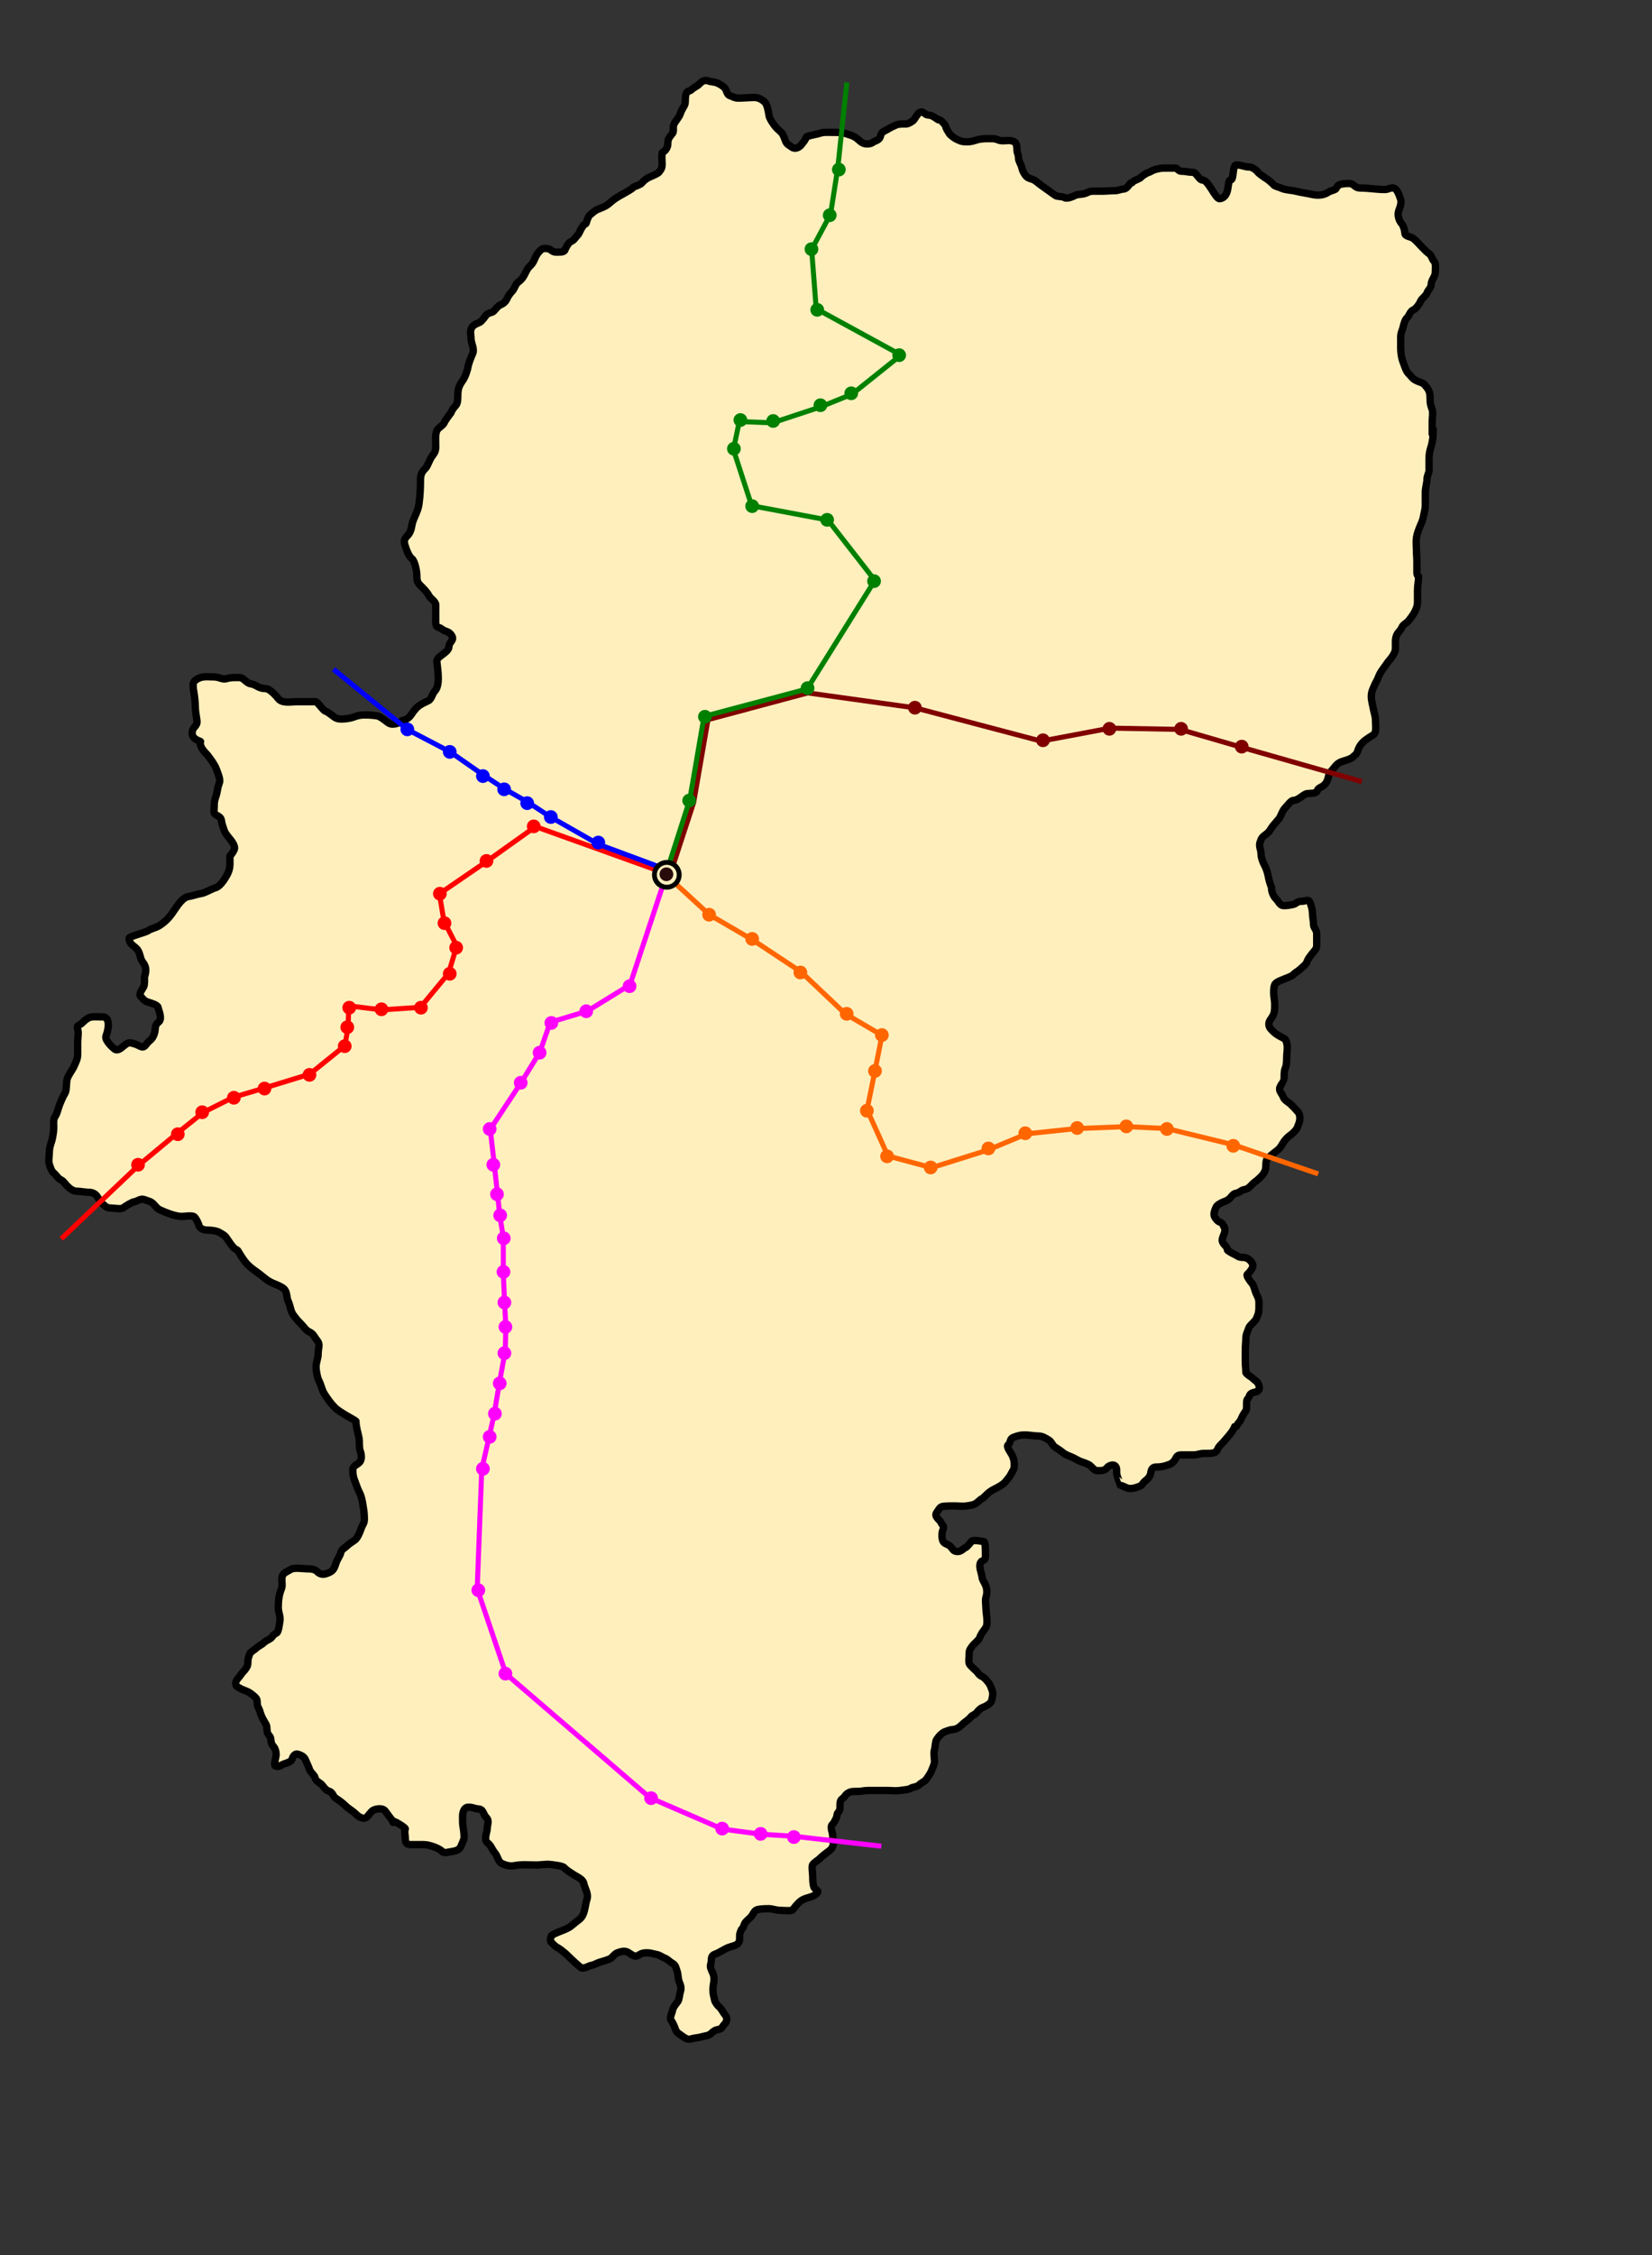 <?xml version="1.0" encoding="UTF-8" standalone="no"?>
<!-- Created with Inkscape (http://www.inkscape.org/) -->
<svg
   xmlns:dc="http://purl.org/dc/elements/1.1/"
   xmlns:cc="http://web.resource.org/cc/"
   xmlns:rdf="http://www.w3.org/1999/02/22-rdf-syntax-ns#"
   xmlns:svg="http://www.w3.org/2000/svg"
   xmlns="http://www.w3.org/2000/svg"
   xmlns:sodipodi="http://sodipodi.sourceforge.net/DTD/sodipodi-0.dtd"
   xmlns:inkscape="http://www.inkscape.org/namespaces/inkscape"
   id="svg1306"
   sodipodi:version="0.32"
   inkscape:version="0.45"
   width="1180pt"
   height="1610pt"
   sodipodi:docbase="E:\Imachens\Wiki"
   sodipodi:docname="Ferrocarril_en_Aragón.svg"
   version="1.0"
   inkscape:output_extension="org.inkscape.output.svg.inkscape"
   sodipodi:modified="true">
  <rect width="100%" height="100%" fill="#333333" stroke="none"/>
  <defs
     id="defs1309">
    <marker
       inkscape:stockid="Arrow2Sstart"
       orient="auto"
       refY="0"
       refX="0"
       id="Arrow2Sstart"
       style="overflow:visible">
      <path
         id="path3416"
         style="font-size:12px;fill-rule:evenodd;stroke-width:0.625;stroke-linejoin:round"
         d="M 8.719,4.034 L -2.207,0.016 L 8.719,-4.002 C 6.973,-1.63 6.983,1.616 8.719,4.034 z "
         transform="matrix(0.3,0,0,0.3,-1.5,0)" />
    </marker>
    <marker
       inkscape:stockid="Arrow2Mend"
       orient="auto"
       refY="0"
       refX="0"
       id="Arrow2Mend"
       style="overflow:visible">
      <path
         id="path3419"
         style="font-size:12px;fill-rule:evenodd;stroke-width:0.625;stroke-linejoin:round"
         d="M 8.719,4.034 L -2.207,0.016 L 8.719,-4.002 C 6.973,-1.63 6.983,1.616 8.719,4.034 z "
         transform="matrix(-0.6,0,0,-0.6,3,0)" />
    </marker>
    <marker
       inkscape:stockid="Arrow1Mend"
       orient="auto"
       refY="0"
       refX="0"
       id="Arrow1Mend"
       style="overflow:visible">
      <path
         id="path3437"
         d="M 0,0 L 5,-5 L -12.5,0 L 5,5 L 0,0 z "
         style="fill-rule:evenodd;stroke:#000000;stroke-width:1pt;marker-start:none"
         transform="scale(-0.4,-0.4)" />
    </marker>
    <marker
       inkscape:stockid="Arrow1Mstart"
       orient="auto"
       refY="0"
       refX="0"
       id="Arrow1Mstart"
       style="overflow:visible">
      <path
         id="path3440"
         d="M 0,0 L 5,-5 L -12.5,0 L 5,5 L 0,0 z "
         style="fill-rule:evenodd;stroke:#000000;stroke-width:1pt;marker-start:none"
         transform="scale(0.4,0.4)" />
    </marker>
    <marker
       inkscape:stockid="Arrow1Lend"
       orient="auto"
       refY="0"
       refX="0"
       id="Arrow1Lend"
       style="overflow:visible">
      <path
         id="path3443"
         d="M 0,0 L 5,-5 L -12.5,0 L 5,5 L 0,0 z "
         style="fill-rule:evenodd;stroke:#000000;stroke-width:1pt;marker-start:none"
         transform="scale(-0.8,-0.8)" />
    </marker>
    <marker
       inkscape:stockid="Arrow1Lstart"
       orient="auto"
       refY="0"
       refX="0"
       id="Arrow1Lstart"
       style="overflow:visible">
      <path
         id="path3446"
         d="M 0,0 L 5,-5 L -12.5,0 L 5,5 L 0,0 z "
         style="fill-rule:evenodd;stroke:#000000;stroke-width:1pt;marker-start:none"
         transform="scale(0.8,0.8)" />
    </marker>
  </defs>
  <sodipodi:namedview
     inkscape:window-height="742"
     inkscape:window-width="1024"
     inkscape:pageshadow="2"
     inkscape:pageopacity="0.0"
     borderopacity="1.0"
     bordercolor="#666666"
     pagecolor="#ffffff"
     id="base"
     inkscape:zoom="0.14236025"
     inkscape:cx="662.70049"
     inkscape:cy="1140.2746"
     inkscape:window-x="0"
     inkscape:window-y="0"
     inkscape:current-layer="svg1306"
     showgrid="true"
     showguides="true"
     inkscape:guide-bbox="true" />
  <path
     style="fill:#ffefbd;fill-opacity:1;fill-rule:evenodd;stroke:#000000;stroke-width:7;stroke-linecap:butt;stroke-linejoin:miter;stroke-miterlimit:4;stroke-dasharray:none;stroke-opacity:1"
     d="M 466,298 C 467.333,297.468 468.946,297.378 470,296.403 C 472.124,294.437 473.909,291.274 477,290 C 479.977,288.773 481.87,286.718 483,284 C 483.799,282.078 485.986,279.014 488,277 C 489.674,275.326 490.937,270.647 493,269 C 495.612,266.915 497.278,265.491 499,262.467 C 500.218,260.328 501.945,256.055 504,254 C 506.277,251.723 507.46,250.738 509,247 C 510.237,243.999 511.531,241.469 514,239 C 516.148,236.852 516.426,236.552 520,236.552 C 524.806,236.552 525.404,240 529.405,240 C 532.312,240 537.211,240.367 538,238 C 538.493,236.521 541.369,230.926 543.596,230 C 547.003,228.583 547.498,226.502 550,224 C 551.962,222.038 552.231,219.654 554,217 C 554.667,216 555.333,215 556,214 C 556.804,213.392 558.066,213.476 558.405,212 C 558.798,210.283 560.377,205.657 562,204.467 C 564.514,202.623 566.006,200.538 570,199 C 573.22,197.76 576.733,196.403 579,194.595 C 581.163,192.87 583.298,190.801 586,189 C 588.946,187.036 592.423,185.224 595.426,183.488 C 596.778,182.706 602.023,179.759 603,178.552 C 603.149,178.368 603.227,178.086 603.447,178 C 606.176,176.931 610.196,175.661 611.468,174 C 613.393,171.486 616.762,169.257 620,168 C 621.341,167.479 626.772,164.992 627.511,164 C 629.702,161.057 630.596,160.162 630.596,156 C 630.596,154.711 629.893,145.369 631,145 C 633.404,144.199 636,140.456 636,137 C 636,131.617 637.834,130.441 640.468,127 C 642.274,124.642 640.327,121.231 642,118 C 643.992,114.154 646.685,111.944 648,108 C 649.224,104.328 650.541,103.07 652,100 C 653.123,97.637 652.364,94.782 653,91 C 653.866,85.847 656.403,87.597 659,85 C 660.997,83.003 663.471,82.529 666,80 C 667.416,78.584 670.255,75.401 674.405,77 C 676.979,77.992 679.814,77.731 683,79 C 685.092,79.833 688.856,81.95 690.447,84 C 692.154,86.199 692.359,90.12 695,91 C 697.893,91.964 699.449,93.403 703.405,93.403 C 706.936,93.403 715.096,92.786 718.628,92.786 C 723.126,92.786 727.417,95.933 729,98 C 730.753,100.29 731.952,106.641 732.405,110 C 732.808,112.994 736.849,118.542 738,120 C 740.323,122.942 741.256,123.256 744,126 C 745.862,127.862 747.464,132.391 748,134 C 749.149,137.448 751.718,138.227 754,140 C 757.23,142.51 761.125,140.351 763,138 C 765.458,134.919 766.728,133.702 768,130.424 C 768.37,129.47 779.306,127.484 780.532,127 C 783.981,125.638 788.22,126 792,126 C 796.626,126 801.819,125.94 805,127 C 809.055,128.352 812.22,129.147 815,131 C 818.461,133.307 820.572,137 825.575,137 C 828.931,137 830.211,136.426 832,135 C 836.436,133.088 837.986,132.706 839,128 C 839.528,125.55 844.192,123.876 845.55,123 C 847.691,121.618 850.76,120.1 853.403,119 C 856.167,117.85 859.446,118 863,118 C 865.255,118 869.6,115.155 870.419,114 C 872.119,111.604 873.928,108.036 876,107 C 879.347,105.327 880.986,109.511 884,109.511 C 887.767,109.511 891.324,112.562 893.543,114 C 893.787,114.158 894.124,114 894.415,114 C 895.974,114 900.166,118.633 900.524,120 C 901.492,123.7 902.743,124.486 904,127 C 904.62,128.239 908.668,131.334 910,132 C 913.86,133.93 915.551,135 921,135 C 925.476,135 927.482,133.893 931,133 C 935.691,131.809 939.358,132 944.59,132 C 950.113,132 950.255,134 955,134 C 959.367,134 962.06,133.03 966,135 C 968.149,136.075 968.586,139.912 968.586,143 C 968.586,145.624 970,146.996 970,150.524 C 970,153.049 972.47,156.822 973,159 C 973.915,162.76 974.419,163.606 976,166 C 977.884,168.855 979.166,169.456 983,170.593 C 986.061,171.502 988.841,174.532 991,176 C 993.853,177.939 995.244,179.151 998,181 C 1000.832,182.9 1002.411,184.285 1005,186 C 1007.263,187.499 1011.688,186.795 1013.525,188 C 1016.33,189.839 1022.443,186.778 1024,186 C 1026.289,184.856 1028.94,185.236 1032,184.555 C 1035.648,183.743 1037.044,182 1040.576,182 C 1043.717,182 1046.859,182 1050,182 C 1054.03,182 1057.415,181.501 1061.518,181.501 C 1065.632,181.501 1067.166,180 1070,180 C 1072.416,180 1075.228,176.543 1076,175 C 1076.448,174.105 1077.39,174.305 1078,174 C 1079.136,171.728 1085.738,170.416 1087,168.412 C 1087.587,167.48 1092.183,164.696 1093,164.485 C 1095.192,163.921 1097.616,162.109 1100,161.431 C 1103.542,160.423 1105.759,160 1109.511,160 C 1112.856,160 1116.201,160 1119.546,160 C 1121.218,160 1122.269,163 1125,163 C 1129.652,163 1131.161,164 1136,164 C 1139.532,164 1141.831,171.404 1145.363,171.404 C 1150.93,171.404 1157.621,189.748 1161.702,189.149 C 1172.183,187.611 1168.214,171.34 1171.936,171.34 C 1175.533,171.34 1173.333,157 1177.574,157 C 1182.393,157 1185.316,159 1190,159 C 1192.914,159 1197.334,162.669 1198,164 C 1198.316,164.632 1204.531,169.266 1206,170 C 1207.241,170.62 1212.055,174.602 1213,176 C 1213.836,177.237 1218.487,178.244 1220,179 C 1223.879,180.939 1229.671,180.92 1234,182 C 1238.744,183.184 1243.792,183.841 1249,185 C 1255.26,186.393 1260.718,185.904 1265,183 C 1267.094,181.58 1270.056,181.301 1272,180 C 1272.667,179 1273.333,178 1274,177 C 1275.576,174.636 1285.053,174.351 1287,175 C 1290.363,176.121 1290.427,179 1296,179 C 1303.476,179 1311.028,180.403 1319,180.403 C 1323.191,180.403 1326.486,176.473 1330,181 C 1331.876,183.416 1333.306,187.917 1334,190 C 1335.091,193.273 1332.921,198.237 1332,201 C 1330.561,205.319 1332.937,210.937 1335,213 C 1336.36,214.36 1338,219.774 1338,222 C 1338,225.145 1343.517,225.07 1346,227 C 1349.469,229.696 1351.543,232.543 1355,236 C 1357.49,238.49 1358.397,239.551 1361,241.488 C 1363.788,243.563 1363.552,246.552 1366,249 C 1367.607,250.607 1367,255.896 1367,259 C 1367,263.482 1363,266.404 1363,271 C 1363,273.967 1359.967,276.098 1359,279 C 1358.153,281.54 1353.862,284.349 1353,286.531 C 1351.699,289.825 1349.155,292.88 1347,294.552 C 1346.711,294.776 1346.333,294.851 1346,295 C 1342.668,296.492 1342.128,300.899 1340,302.574 C 1338.343,303.877 1336.896,308.507 1336.469,310.595 C 1335.561,315.032 1334,316.28 1334,321 C 1334,324.525 1334,328.049 1334,331.574 C 1334,335.737 1334.929,341.265 1336,344 C 1337.08,346.759 1338.271,350.523 1339.554,353 C 1340.899,355.597 1343.028,357.038 1344.49,359 C 1346.173,361.258 1349.683,362.894 1353,364 C 1356.263,365.088 1357.124,366.584 1359,369 C 1361.632,372.391 1362,375.223 1362,380 C 1362,384.785 1362.735,386.206 1364,390 C 1364.975,392.926 1364,397.862 1364,401 C 1364,404.801 1364,408.602 1364,412.403 C 1364,414.125 1363.802,412.483 1365,412 C 1365,415.626 1363.858,422.425 1363,425 C 1361.599,429.202 1361,432.415 1361,437 C 1361,440.525 1361,444.049 1361,447.574 C 1361,450.502 1359,452.616 1359,457 C 1359,459.432 1357.448,464.869 1357.448,468.552 C 1357.448,472.702 1357.448,476.851 1357.448,481 C 1357.448,485.082 1356.135,488.705 1355.597,492 C 1354.957,495.911 1353.362,498.463 1352,502 C 1350.858,504.965 1349.551,508.124 1349,512 C 1348.459,515.809 1349,520.147 1349,524 C 1349,527.671 1349.426,531.03 1349.426,534.574 C 1349.426,538.049 1349.426,541.525 1349.426,545 C 1349.426,547.207 1350.091,547.845 1351,549 C 1351,554.094 1350,557.01 1350,562 C 1350,565.667 1350,569.333 1350,573 C 1350,576.785 1349.025,578.947 1347.575,582 C 1346.043,585.226 1343.331,588.585 1341.405,591 C 1339.325,593.608 1336.333,594.163 1335,597.51 C 1333.91,600.245 1331.312,601.649 1330,605 C 1328.678,608.375 1329,612.02 1329,616 C 1329,620.184 1328.152,621.311 1326.597,624 C 1325.175,626.458 1323.519,627.99 1322,630 C 1320.176,632.414 1318.811,634.701 1317,637 C 1315.632,638.736 1313.639,642.083 1313,644 C 1312.049,646.854 1310.034,649.918 1309,652.425 C 1307.659,655.677 1306,658.37 1306,663 C 1306,666.967 1307.289,670.985 1308,675 C 1308.672,678.794 1310,681.522 1310,686 C 1310,689.265 1310.503,693.277 1310,696 C 1309.281,699.894 1306.661,700.074 1304,702 C 1301.513,703.8 1299.602,704.833 1297.597,707 C 1294.929,709.882 1294.023,711.932 1293,715 C 1291.819,718.543 1290.045,718.955 1288,721 C 1286.407,722.593 1279.707,724.431 1278,725 C 1274.057,726.314 1272.194,728.75 1270.447,731 C 1267.949,734.219 1266.03,735.112 1265,740 C 1264.354,743.066 1263.165,745.442 1261,747.446 C 1258.694,749.58 1255.152,749.901 1254.405,753 C 1253.77,755.634 1247.288,755.111 1245,755.467 C 1240.936,756.101 1236.694,762 1231.575,762 C 1229.444,762 1225.547,767.453 1224,769 C 1221.745,771.255 1220.602,774.729 1219,778 C 1218.277,779.477 1214.051,783.934 1212.447,786 C 1209.794,789.419 1209.399,791.432 1206,794 C 1201.92,797.083 1201.545,797.365 1200,802 C 1198.775,805.676 1201,808.885 1201,813 C 1201,816.313 1202.868,821.256 1204.426,824 C 1205.685,826.217 1207.037,830.186 1207.511,832.595 C 1208.388,837.045 1209.296,840.685 1211,845 C 1211.122,845.31 1211,845.667 1211,846 C 1211,849.231 1213.306,853.857 1215,855.425 C 1217.56,857.794 1217.625,859.758 1220.469,861.595 C 1222.539,862.933 1230.004,861.363 1231.575,861 C 1234.963,860.217 1234.852,858 1239.596,858 C 1244.177,858 1246.339,855.016 1248,860 C 1248.889,862.666 1250,865.711 1250,870 C 1250,872.552 1251,876.776 1251,880 C 1251,883.579 1254,884.756 1254,889 C 1254,892.822 1254,896.645 1254,900.467 C 1254,903.388 1250.826,906.227 1249.469,908 C 1247.944,909.992 1245.789,912.634 1245,915 C 1243.89,918.33 1240.726,920.274 1239,922 C 1236.449,924.551 1233.965,925.417 1231.575,928 C 1230.332,929.343 1223.975,931.594 1223,932 C 1219.155,933.599 1217.329,934.141 1215,936 C 1213.262,937.387 1213,941.95 1213,945 C 1213,948.336 1214,952.137 1214,956 C 1214,956.667 1214,957.333 1214,958 C 1214,963.6 1213.14,966.043 1211,969 C 1208.534,972.407 1207.793,974.462 1209,977.595 C 1209.671,979.337 1213.198,982.676 1215,984 C 1218,986.203 1220.661,987.264 1223.554,989 C 1224.973,989.852 1226,994.682 1226,997 C 1226,1000.97 1225.405,1003.024 1225.405,1007 C 1225.405,1011.172 1225.112,1014.625 1224,1017 C 1222.89,1019.37 1223,1024.153 1223,1027 C 1223,1027.09 1219.386,1034.04 1219,1035 C 1217.572,1038.555 1221.051,1041.152 1222,1044 C 1223.17,1047.509 1227.331,1049.331 1229,1051 C 1231.366,1053.366 1234.58,1056.445 1236.511,1059 C 1238.477,1061.601 1238.222,1066.439 1237,1069.531 C 1235.345,1073.721 1235.551,1074.449 1232,1078 C 1229.842,1080.158 1227.881,1081.119 1226,1083 C 1223.137,1085.863 1222.13,1087.786 1220.469,1090.51 C 1218.312,1094.045 1216.481,1095.072 1214,1097 C 1211.118,1099.239 1208.84,1101.16 1207,1103 C 1204.914,1105.086 1206.075,1111.3 1205,1114 C 1203.302,1118.263 1201.281,1119.719 1199,1122 C 1196.763,1124.237 1194.891,1125.109 1193,1127 C 1191.033,1128.967 1189.021,1131.841 1185,1132.468 C 1181.9,1132.951 1180.545,1135.471 1177,1136 C 1174.425,1136.384 1172.841,1139.159 1171,1141 C 1168.682,1143.318 1165.475,1143.732 1162.469,1145.425 C 1159.264,1147.229 1158.239,1148.282 1157,1152 C 1155.348,1156.955 1156.307,1158.145 1159,1161.468 C 1161.038,1163.982 1163.578,1162.986 1165,1166.404 C 1166.458,1169.908 1165.099,1166.562 1166,1168 C 1168.067,1172.969 1164,1176.695 1164,1180.595 C 1164,1184.628 1169,1186.152 1169,1190 C 1169,1190.547 1174.355,1193.559 1175.426,1194 C 1178.739,1195.365 1178.966,1197 1184,1197 C 1188.24,1197 1191.573,1200.232 1193,1203.425 C 1194.361,1206.469 1189.466,1211.861 1188,1213 C 1186.069,1214.5 1192.778,1222.182 1193,1222.553 C 1194.428,1224.933 1194.98,1227.948 1196,1230.574 C 1197.306,1233.935 1199,1235.652 1199,1240 C 1199,1244.061 1199.258,1248.34 1198,1251.553 C 1196.769,1254.695 1196.499,1255.898 1194.554,1258 C 1191.97,1260.792 1189.971,1262.086 1189,1265 C 1187.794,1268.618 1186.533,1270.392 1186.533,1274 C 1186.533,1277.064 1186,1281.201 1186,1285 C 1186,1288.667 1186,1292.333 1186,1296 C 1186,1299.981 1186.533,1302.925 1186.533,1306.468 C 1186.533,1307.822 1192.132,1311.132 1193,1312 C 1196.341,1315.341 1197.555,1314.665 1199,1319 C 1200.642,1323.926 1196.887,1324.881 1194,1325.595 C 1188.967,1326.841 1190.725,1329.275 1188,1332 C 1186.448,1333.552 1187.971,1341.04 1186.533,1343 C 1184.657,1345.556 1183.105,1348.156 1182,1351 C 1181.043,1353.464 1178.992,1354.613 1178,1357 C 1177.129,1359.094 1177.213,1357.393 1176,1358 C 1174.095,1362.582 1170.76,1366.087 1168,1369.404 C 1165.651,1372.227 1164.418,1373.582 1162,1376 C 1158.851,1379.149 1160.035,1381.655 1156,1383 C 1153.722,1383.759 1149.628,1383.595 1146.426,1383.595 C 1142.767,1383.595 1140.357,1385 1137,1385 C 1133,1385 1129,1385 1125,1385 C 1119.668,1385 1120.364,1388.636 1118,1391 C 1115.603,1393.397 1115.609,1393.464 1111,1395 C 1107.49,1396.17 1104.769,1396.553 1101,1396.553 C 1097.404,1396.553 1096.425,1399.151 1096,1402 C 1095.497,1405.372 1093.309,1407.767 1091,1409.51 C 1087.912,1411.842 1088.262,1413.913 1085,1415 C 1082.713,1415.762 1080.553,1417 1076,1417 C 1072.849,1417 1070.264,1414.486 1067,1414 C 1066.862,1413.979 1064.038,1405.113 1064,1405 C 1062.715,1401.145 1064.353,1398.474 1062.511,1396 C 1060.213,1392.912 1055.403,1395.791 1054.49,1397 C 1052.118,1400.141 1049.365,1400 1045,1400 C 1042.133,1400 1040.265,1396.758 1038,1395 C 1035.844,1393.326 1031.461,1392.19 1028.575,1391 C 1025.684,1389.808 1023.734,1388.3 1020.554,1387 C 1017.999,1385.956 1014.828,1384.861 1012.533,1383 C 1009.86,1380.834 1007.518,1379.327 1004.511,1377.425 C 1002.505,1376.156 1001.552,1372.566 999,1371 C 995.68,1368.962 992.954,1367 988.469,1367 C 984.853,1367 980.116,1366 976,1366 C 971.11,1366 969.323,1366.892 966,1368 C 960.632,1369.789 963.386,1372.909 960,1375.574 C 958.029,1377.126 963.421,1384.03 964,1385.447 C 965.292,1388.608 966,1390.285 966,1395 C 966,1399.066 964.181,1400.477 963,1403 C 961.507,1406.189 959.652,1407.75 958,1410 C 956.071,1412.627 952.523,1414.693 950,1416 C 946.363,1417.883 944.035,1418.971 941.575,1421 C 938.956,1423.16 937.089,1425.958 934,1427.404 C 932.98,1428.245 932,1429.135 931,1430 C 927.71,1432.847 924.802,1432.865 920.596,1433.574 C 916.983,1434.184 912.664,1433.574 909,1433.574 C 905.148,1433.574 901.315,1433.593 898,1434 C 895.125,1434.353 893.971,1437.276 892,1440 C 889.361,1443.646 895.206,1447.04 896,1449 C 897.472,1452.633 899.786,1452.111 898,1456.404 C 896.733,1459.449 896.827,1463.98 898,1467 C 899.038,1469.673 902.972,1469.972 905,1472 C 907.575,1474.575 907.823,1477 912,1477 C 915.694,1477 917.341,1474.068 920,1473 C 920.938,1472.623 924.675,1468.119 925.532,1467 C 926.51,1465.725 935.556,1467.265 937,1467.51 C 938.564,1467.776 938.49,1475.715 938.49,1478 C 938.49,1482.456 939.18,1484.545 935.405,1486 C 932.717,1487.036 933.021,1491.667 933.554,1494 C 934.344,1497.464 934.965,1498.738 935.405,1502 C 935.706,1504.229 938.071,1507.213 939,1510 C 940.261,1513.782 939.964,1517.6 939,1520.574 C 938.087,1523.39 939,1528.008 939,1531 C 939,1534.598 940,1539.025 940,1543 C 940,1548.335 939.251,1548.978 937,1552 C 935.558,1553.936 933.87,1556.389 933,1559 C 932.205,1561.384 927.29,1565.065 926,1567 C 923.8,1570.3 923,1570.18 923,1575.489 C 923,1578.237 922.375,1580.67 923,1583.51 C 923.303,1584.888 928.111,1589.31 929,1590 C 931.338,1591.816 931.929,1594.555 935.405,1596 C 937.747,1596.974 940.18,1600.228 941.575,1602 C 943.358,1604.265 943.996,1606.99 945,1609.425 C 946.226,1612.399 944.686,1618.248 944,1620 C 943.401,1621.529 938.931,1624.356 937,1625 C 933.678,1626.108 931.955,1628.058 930.469,1630 C 928.671,1632.348 926.301,1632.698 925,1634 C 922.207,1637.648 919.207,1638.793 916,1642 C 913.484,1644.516 910.502,1646.447 907,1646.447 C 905.435,1646.447 899.353,1648.496 898,1649.532 C 894.782,1651.996 894.059,1653.155 892,1656 C 890.724,1657.763 890.644,1663.917 890,1665.574 C 888.87,1668.485 890,1673.795 890,1677 C 890,1679.267 887.886,1683.757 887,1686 C 886.223,1687.969 883.532,1692.054 882,1694 C 880.215,1696.267 877.402,1697.002 875.554,1699 C 873.418,1701.308 868.978,1701.018 867,1702.596 C 865.625,1703.693 858.716,1704.141 857,1704.447 C 853.286,1705.107 848.764,1704.447 845,1704.447 C 841.199,1704.447 837.397,1704.447 833.596,1704.447 C 829.36,1704.447 825.026,1704.257 821,1705 C 817.031,1705.732 812.255,1704.897 809.532,1706 C 804.618,1707.992 805.695,1709.756 802,1712.468 C 799.688,1714.165 800,1717.421 800,1721 C 800,1724.97 797,1724.977 797,1729 C 797,1729.937 793.994,1735.771 793,1736.532 C 790.038,1738.8 793,1744.336 793,1747 C 793,1750.557 793.994,1753.036 793.49,1756 C 792.936,1759.257 791.19,1760.863 789,1762.447 C 786.39,1764.335 783.039,1766.961 781,1769 C 778.524,1771.476 776.112,1772.353 774,1775 C 772.825,1776.472 774,1783.931 774,1786 C 774,1789.668 774.255,1793.766 775,1796 C 776.32,1799.961 782.364,1799.396 776,1804 C 773.937,1805.492 770.01,1806.33 768,1807 C 765.286,1807.905 762.874,1809.126 761,1811 C 758.513,1813.487 756.983,1815.299 755,1818 C 753.936,1819.449 745.831,1818.596 743.511,1818.596 C 739.1,1818.596 735.558,1817 732.405,1817 C 728.369,1817 723.555,1817.148 721,1818 C 717.913,1819.029 717.171,1822.829 715,1825 C 712.762,1827.238 709.839,1829.412 709,1831.553 C 707.825,1834.553 707.892,1835.108 706,1837 C 705.664,1837.857 705.333,1838.716 705,1839.574 C 703.598,1843.183 705.367,1846.437 703.405,1849.447 C 701.569,1852.263 696.535,1852.783 693.532,1854 C 690.311,1855.305 687.383,1857.273 684,1859 C 680.449,1860.813 677.49,1860.563 677.49,1865.489 C 677.49,1869.513 675.905,1870.716 677,1874 C 678.256,1877.767 680,1879.227 680,1884 C 680,1888.009 679,1889.556 679,1894 C 679,1898.644 679.897,1900.462 680.575,1904 C 680.984,1906.133 683.767,1909.587 685,1910.532 C 687.013,1912.074 689.033,1916.472 690.447,1918 C 692.915,1920.667 692.474,1924.526 690,1927 C 687.323,1929.677 687.972,1931.352 684,1932 C 680.556,1932.562 678.618,1934.382 677,1936 C 675.055,1937.945 669.92,1938.36 668,1939 C 665.351,1939.883 661.096,1939.968 658,1941 C 654.163,1942.279 650.583,1938.722 648,1937 C 644.831,1934.888 644.047,1934.141 643,1931 C 642.039,1928.118 640.2,1924.634 639,1923 C 637.504,1920.963 640.162,1915.962 640.468,1914 C 640.956,1910.876 643.402,1908.197 645.405,1905.596 C 647.049,1903.459 646.928,1899.217 648,1896 C 649.317,1892.05 647.91,1889.324 647,1887 C 645.588,1883.395 645.963,1879.89 645,1877 C 643.734,1873.2 643.514,1870.715 640.468,1869 C 637.256,1867.191 636.263,1865.289 633,1864 C 629.825,1862.746 628.817,1861.232 625,1860.553 C 622.275,1860.068 620.087,1859 616,1859 C 610.463,1859 610.24,1860.498 606.532,1862 C 603.576,1863.198 599.291,1858.764 597,1858 C 593.615,1856.872 590.73,1858.09 588,1859 C 585.653,1859.783 583.503,1862.801 582,1864 C 580.031,1865.571 573.821,1867.06 571,1868 C 567.286,1869.238 566.546,1870.321 563,1871 C 560.565,1871.466 558.353,1873.511 554,1873.511 C 553.497,1873.511 548.569,1869.101 548,1868.574 C 545.328,1866.101 543.43,1864.43 541,1862 C 538.685,1859.685 536.301,1857.689 534,1856 C 531.016,1853.81 529.988,1853.988 527,1851 C 524.391,1848.391 523.343,1847.971 525,1843 C 525.481,1841.557 533.988,1838.403 535,1838 C 537.829,1836.873 541.275,1835.578 544,1833.404 C 546.898,1831.092 549.119,1829.115 552,1827 C 557.279,1822.788 556.955,1814.135 559,1808 C 560.751,1802.748 556.824,1797.464 556,1793 C 555.236,1788.858 549.593,1786.729 547,1785 C 544.191,1783.128 539.249,1780.316 537.426,1778 C 535.94,1776.112 527.469,1775.391 525,1775 C 520.384,1774.269 515.493,1775.404 511,1775.404 C 504.148,1775.404 496.662,1774.677 490,1776 C 485.193,1776.955 480.798,1775.31 478,1774 C 474.439,1772.333 474.256,1767.575 471.405,1764 C 467.66,1759.306 468.245,1757.439 464,1754 C 460.636,1751.274 464,1743.58 464,1741 C 464,1736.745 466.468,1733.468 463,1730 C 459.926,1726.926 460.675,1722 455,1722 C 453.17,1722 448.795,1719.87 445,1720.489 C 441.766,1721.017 440.553,1725.77 440.553,1729 C 440.553,1732.393 440.506,1736.271 441,1739 C 441.587,1742.242 442,1745.707 442,1749.489 C 442,1750.989 439.55,1756.129 439,1757.511 C 437.667,1760.856 434.3,1761.955 431,1762.447 C 426.928,1763.053 424.489,1764.19 421.426,1763 C 421.209,1762.916 421.142,1762.631 421,1762.447 C 419.628,1760.664 415.106,1758.702 413,1758 C 410.012,1757.004 407.001,1756 403.532,1756 C 399.688,1756 395.844,1756 392,1756 C 387.233,1756 386,1754.83 386,1750 C 386,1746.802 384.93,1744.21 386,1741 C 386.361,1739.916 376.58,1734.193 376,1734 C 373.05,1736.276 375.021,1733.631 374.532,1733.447 C 372.783,1732.864 367.615,1724.651 366.511,1723.574 C 364.074,1721.199 359.36,1721.65 356,1723 C 353.364,1724.059 351.178,1728.378 349,1730 C 345.325,1732.737 340.296,1728.296 339,1727 C 335.661,1723.661 331.656,1721.656 329,1719 C 326.161,1716.161 323.471,1714.314 320,1712 C 316.326,1709.551 317.673,1706.558 313,1705 C 309.288,1703.763 307.829,1699.867 305.426,1698 C 303.22,1696.286 300.667,1695.506 300,1692 C 299.682,1690.328 295.593,1686.779 295,1685 C 293.757,1681.272 292.318,1678.813 291,1675.447 C 289.74,1672.228 286.954,1670.985 284,1670 C 280.322,1668.774 278.718,1672.845 278,1675 C 277.329,1677.012 273.158,1678.281 271,1679 C 266.369,1680.544 266.629,1682.543 262,1681 C 260.659,1680.553 263,1671.61 263,1671 C 263,1666.819 261.89,1663.89 260,1662 C 257.437,1659.437 258.545,1655.017 257,1653 C 256.487,1652.33 255.965,1651.667 255.447,1651 C 253.76,1648.828 254.54,1643.745 253.596,1642 C 251.906,1638.876 250.022,1636.054 249,1633.489 C 247.681,1630.178 247.463,1628.066 246,1625.468 C 243.684,1621.355 246.431,1618.771 243,1615.595 C 240.34,1613.134 237.622,1611.027 235,1610 C 231.465,1608.616 229.682,1607.995 226.447,1606 C 222.857,1603.786 224.882,1599.691 226.447,1598 C 228.766,1595.495 230.146,1592.854 232,1591 C 233.373,1589.628 236,1586.536 236,1583.51 C 236,1578.595 236.825,1577.524 238,1574 C 238.38,1572.859 242.896,1570.104 244,1569 C 246.219,1566.781 249.136,1565.864 251,1564 C 253.495,1561.505 255.691,1561.24 258,1559.447 C 258.962,1558.699 260.002,1556.796 261,1556 C 261.759,1555.41 262.645,1555.007 263.468,1554.51 C 265.437,1553.322 266.04,1545.812 266.553,1543.404 C 267.447,1539.211 265,1534.714 265,1530.447 C 265,1523.851 265.701,1518.178 268,1512.553 C 269.605,1508.626 267.583,1504.251 269,1500 C 269.964,1497.108 274.913,1495.391 277,1494 C 280.032,1491.979 288.378,1493.425 292,1493.425 C 296.531,1493.425 299.845,1493.845 302,1496 C 306.268,1500.268 310.286,1498.292 313.447,1497 C 317.927,1495.169 318.75,1491.749 320,1488 C 321.396,1483.813 323.781,1481.442 324.553,1478 C 325.244,1474.918 328.43,1473.57 330,1472 C 332.824,1469.176 335.338,1468.011 338,1466 C 340.838,1463.857 343.159,1457.523 344,1455 C 345.214,1451.359 347,1450.599 347,1446 C 347,1440.02 346.324,1437.079 345.532,1432 C 344.967,1428.379 344.099,1424.191 342.447,1421 C 340.528,1417.293 339.515,1413.931 338,1410 C 336.452,1405.983 336,1403.848 336,1399 C 336,1395.409 340.226,1394.4 342.447,1392 C 345.162,1389.067 344.007,1383.613 343,1381 C 341.869,1378.064 342.475,1372.16 342,1369.404 C 341.221,1364.879 339,1358.459 339,1353 C 339,1352.516 329.777,1347.518 329,1347 C 325.465,1344.643 321.801,1342.801 319,1340 C 314.666,1335.666 311.868,1331.419 309,1327 C 306.523,1323.183 305.985,1318.654 303.575,1314 C 302.045,1311.046 301,1303.992 301,1301.532 C 301,1296.163 303,1293.717 303,1288.574 C 303,1282.817 305.321,1280.219 302,1276 C 298.659,1271.756 298.769,1269.828 294,1267.595 C 291.154,1266.263 288.381,1261.778 286,1259.574 C 283.892,1257.623 281.803,1255.078 279.511,1252 C 276.719,1248.251 276.477,1243.003 274.575,1239 C 272.714,1235.085 273.668,1230.839 271,1227.489 C 269.161,1225.18 263.241,1222.908 261,1222 C 254.667,1219.434 251.986,1216.543 247.426,1213 C 243.817,1210.197 239.974,1207.974 236,1204 C 231.935,1199.935 228.799,1194.304 226.447,1190.468 C 225.774,1189.795 224.816,1189.489 224,1189 C 221.446,1187.468 216.62,1179.527 215,1177.51 C 213.491,1175.631 210.715,1174.259 208.553,1173 C 206.07,1171.553 200.2,1171 197.447,1171 C 193.743,1171 190.09,1169.405 189.426,1166.404 C 188.918,1164.11 186.022,1158.61 184.489,1158 C 181.721,1156.897 175.998,1158 173,1158 C 166.961,1158 157.257,1154.057 152,1151.595 C 149.676,1150.507 147.766,1147.766 146,1146 C 143.459,1143.459 140.799,1143.332 137.596,1142 C 133.958,1140.487 131.202,1143.545 128,1144 C 125.476,1144.358 119.013,1148.5 117,1150 C 115.297,1151.268 107.733,1150 105.511,1150 C 101.022,1150 100.279,1148.007 97,1145.425 C 95.673,1144.38 93.557,1140.388 92.553,1139 C 90.502,1136.164 88.021,1135 84,1135 C 81.082,1135 76.584,1134 73,1134 C 69.175,1134 65.846,1130.846 64,1129 C 61.327,1126.327 60.773,1124.362 57,1122.595 C 55.72,1121.996 52.672,1117.742 51,1116.425 C 48.742,1114.647 47.841,1110.588 47,1108.404 C 45.899,1105.545 47,1100.076 47,1097 C 47,1093.01 48.136,1089.593 49,1087 C 49.925,1084.224 50.499,1080.718 51,1077 C 51.045,1076.67 51,1076.333 51,1076 C 51.634,1071.292 50.041,1066.325 52.447,1063 C 52.67,1062.691 52.816,1062.333 53,1062 C 54.854,1058.649 55.372,1055.053 57,1051 C 58.45,1047.392 59.894,1043.925 62,1040.531 C 63.588,1037.972 62.961,1030.117 64,1027 C 65.514,1022.459 69.102,1018.682 71,1014 C 72.536,1010.211 74,1008.241 74,1003 C 74,999.577 74,995.686 74,992 C 74,987.376 75.042,983.127 74,980 C 72.534,975.601 75.576,976.424 78,974 C 85.452,966.548 87.245,968 97.489,968 C 106.25,968 102.632,982.029 101,986 C 99.342,990.035 106.812,996.852 109,998.574 C 112.374,1001.229 116.514,996.611 118,995.489 C 121.983,992.479 122.64,991.88 129,994 C 134.111,995.704 135.826,999.005 139.447,994 C 142.44,989.863 144.913,990.261 147,984 C 148.567,979.298 146.723,976.23 151,973 C 155.058,969.936 150.971,961.807 150.553,959 C 150.19,956.56 143.159,954.72 141,954 C 136.676,952.559 136.527,950.934 134,948.595 C 131.529,946.308 136.487,940.54 137,939 C 137.893,936.321 137.596,932.924 137.596,930 C 139.678,923.754 139.068,919.846 136,916 C 133.026,912.273 133.796,906.796 130,903 C 126.714,899.714 123,898.655 123,893 C 123,891.628 139.176,887.377 141,886 C 143.663,883.989 148.61,883.26 152,881 C 159.175,876.217 162.14,872.29 167,865 C 169.555,861.167 174.453,854.339 179,853.574 C 183.599,852.8 187.262,851.296 192,850.489 C 195.74,849.851 201.489,846.147 205.468,845 C 209.304,843.894 213.231,837.964 215,835 C 218.034,829.916 219,827.102 219,821 C 219,809.869 218.364,818.339 223,809 C 224.875,805.223 219.437,799.285 218.426,798 C 214.175,792.6 214.335,793.006 212,786 C 210.192,780.575 211.915,778.992 207,776.446 C 202.585,774.159 204,773.181 204,768.425 C 204,763.957 203.981,762.994 206,756.936 C 206.672,754.92 207.483,749.309 208,748 C 208.333,747 208.667,746 209,745 C 210.153,741.542 207.07,735.211 206,732 C 204.738,728.214 198.755,719.755 196,717 C 193.476,714.476 189.654,709.464 191,706 C 191.2,705.486 183,704.225 183,698 C 183,691.397 188.3,691.876 187.575,686 C 186.997,681.32 186,677.152 186,673 C 186,668.738 185.254,662.492 184.489,658 C 184.146,655.983 184,655.546 184,653 C 183.151,648.014 188.499,645.833 191,645 C 194.844,643.719 199.856,644.403 204,644.403 C 208.767,644.403 211.945,647.352 216,646 C 219.66,644.78 223.789,645 228,645 C 232.207,645 234.305,650.333 239,651 C 244.19,651.737 245.936,655.51 253,655.51 C 256.821,655.51 263.027,662.423 265,665 C 268.72,669.857 276.939,668 282.596,668 C 288.56,668 294.525,668 300.49,668 C 302.444,668 307.391,676.13 310,677 C 312.603,677.868 316.784,681.585 319,683 C 322.373,685.153 327.064,684.502 331,684 C 336.623,683.283 337.824,681.802 342.447,681 C 347.376,680.144 354.116,680.733 359,681.425 C 361.608,681.794 365.502,684.884 367,686 C 370.735,688.783 371.671,689.963 377,689 C 378.869,688.662 381.711,687.028 383,686 C 389.797,684.771 391.312,680.415 394,677 C 398.371,671.447 400.606,670.617 408,667 C 411.108,665.48 411.732,660.268 414,658 C 419.671,652.329 416.7,636.652 416,629.595 C 415.534,624.902 427.596,621.285 427.596,615.403 C 427.596,610.709 433.875,609.702 429.447,604 C 426.885,600.701 424.041,601.425 421,599 C 417.427,596.151 415,598.288 415,592 C 415,586.667 415,581.333 415,576 C 415,572.293 410.154,570.301 408.468,567 C 406.618,563.375 402.804,559.761 400.447,557.403 C 397.373,554.33 397,552.755 397,547.531 C 397,543.875 395.089,534.069 392.426,532 C 388.966,529.312 386.959,522.878 386,520 C 384.414,515.242 384.803,513.197 388,510 C 390.57,507.43 391.665,504.041 392.426,499.403 C 393.376,493.607 397.97,487.648 399,480 C 400.044,472.251 400.447,465.181 400.447,457.446 C 400.447,451.877 401.633,449.367 405,446 C 407.471,443.529 408.588,438.619 411,435 C 413.231,431.654 415,430.676 415,425 C 415,420.069 414.333,414.007 416,410 C 417.159,407.215 421.929,405.176 423,402.531 C 424.045,399.95 427.751,395.344 429.447,393 C 432.904,384.464 436,388.394 436,377 C 436,370.626 436.93,367.498 440.553,362.425 C 443.151,358.787 445.236,352.493 446,348 C 446.318,346.129 448.624,339.897 450,337 C 452.353,332.048 448.575,327.234 448.575,322 C 448.575,317.642 447.355,316.647 449,312.446 C 450.149,309.511 454.202,307.922 456.596,307 C 458.714,306.184 462.157,301.148 463,300 C 463.711,299.031 465,298.667 466,298 z "
     id="path1536"
     sodipodi:nodetypes="cssssssssssssssscsssssssssssssssssssssssssssssssssssssssscssssssssssssssssssssssssssssssssscssssssssssssssssssscsssssssssssssssssssssssssssssssscsssssssssssscssssssssssssssssssssssssssssssssssssssssssssssssssssssssssssssssssssssssssssssssssscssssssssssssssssssssssscsssssssssssssssssssssssssssssssssscssssssssssssssssssssssssssssssssscssssssssssssssssssssssssssssssssssscsssssssssssssssssssssssssssssssssssssssssscssssssssssssssssssssssssssccsssssssssssssssssssssssssssssssscsssssssssssssssssssssssssssssssssssssscsssssssssssssssssssssssscsssssssssssssssssssssscssssssssssssssssscsssssssscsssssssssssssssscssssssssssssssssssssssscssssssssc" />
  <path
     style="fill:none;fill-rule:evenodd;stroke:#800000;stroke-width:4.8;stroke-linecap:butt;stroke-linejoin:miter;stroke-opacity:1;stroke-miterlimit:4;stroke-dasharray:none"
     d="M 639.504,828.486 L 660.614,763.914 L 674.274,685.063 L 769.268,659.607 L 871.713,673.887 L 991.542,705.552 L 1057.355,693.134 L 1123.789,694.376 L 1181.531,711.14 L 1297.014,744.046"
     id="path12509"
     sodipodi:nodetypes="cccccccccc" />
  <path
     sodipodi:type="arc"
     style="opacity:1;fill:#ff0000;fill-opacity:1;stroke:none;stroke-width:3.8;stroke-miterlimit:4;stroke-dasharray:none;stroke-dashoffset:0;stroke-opacity:0.329"
     id="path4449"
     sodipodi:cx="629.88074"
     sodipodi:cy="835.00488"
     sodipodi:rx="5.8983412"
     sodipodi:ry="5.8983412"
     d="M 635.779 835.005 A 5.898 5.898 0 1 1  623.982,835.005 A 5.898 5.898 0 1 1  635.779 835.005 z"
     transform="matrix(1.105,0,0,1.105,-187.703,-136.013)" />
  <path
     sodipodi:type="arc"
     style="opacity:1;fill:#ff0000;fill-opacity:1;stroke:none;stroke-width:3.8;stroke-miterlimit:4;stroke-dasharray:none;stroke-dashoffset:0;stroke-opacity:0.329"
     id="path4451"
     sodipodi:cx="629.88074"
     sodipodi:cy="835.00488"
     sodipodi:rx="5.8983412"
     sodipodi:ry="5.8983412"
     d="M 635.779 835.005 A 5.898 5.898 0 1 1  623.982,835.005 A 5.898 5.898 0 1 1  635.779 835.005 z"
     transform="matrix(1.105,0,0,1.105,-232.703,-103.107)" />
  <path
     sodipodi:type="arc"
     style="opacity:1;fill:#ff0000;fill-opacity:1;stroke:none;stroke-width:3.8;stroke-miterlimit:4;stroke-dasharray:none;stroke-dashoffset:0;stroke-opacity:0.329"
     id="path4453"
     sodipodi:cx="629.88074"
     sodipodi:cy="835.00488"
     sodipodi:rx="5.8983412"
     sodipodi:ry="5.8983412"
     d="M 635.779 835.005 A 5.898 5.898 0 1 1  623.982,835.005 A 5.898 5.898 0 1 1  635.779 835.005 z"
     transform="matrix(1.105,0,0,1.105,-277.091,-71.919)" />
  <path
     sodipodi:type="arc"
     style="opacity:1;fill:#ff0000;fill-opacity:1;stroke:none;stroke-width:3.8;stroke-miterlimit:4;stroke-dasharray:none;stroke-dashoffset:0;stroke-opacity:0.329"
     id="path4455"
     sodipodi:cx="629.88074"
     sodipodi:cy="835.00488"
     sodipodi:rx="5.8983412"
     sodipodi:ry="5.8983412"
     d="M 635.779 835.005 A 5.898 5.898 0 1 1  623.982,835.005 A 5.898 5.898 0 1 1  635.779 835.005 z"
     transform="matrix(1.105,0,0,1.105,-272.703,-43.881)" />
  <path
     sodipodi:type="arc"
     style="opacity:1;fill:#ff0000;fill-opacity:1;stroke:none;stroke-width:3.8;stroke-miterlimit:4;stroke-dasharray:none;stroke-dashoffset:0;stroke-opacity:0.329"
     id="path4457"
     sodipodi:cx="629.88074"
     sodipodi:cy="835.00488"
     sodipodi:rx="5.8983412"
     sodipodi:ry="5.8983412"
     d="M 635.779 835.005 A 5.898 5.898 0 1 1  623.982,835.005 A 5.898 5.898 0 1 1  635.779 835.005 z"
     transform="matrix(1.105,0,0,1.105,-261.569,-20.53)" />
  <path
     sodipodi:type="arc"
     style="opacity:1;fill:#ff0000;fill-opacity:1;stroke:none;stroke-width:3.8;stroke-miterlimit:4;stroke-dasharray:none;stroke-dashoffset:0;stroke-opacity:0.329"
     id="path4459"
     sodipodi:cx="629.88074"
     sodipodi:cy="835.00488"
     sodipodi:rx="5.8983412"
     sodipodi:ry="5.8983412"
     d="M 635.779 835.005 A 5.898 5.898 0 1 1  623.982,835.005 A 5.898 5.898 0 1 1  635.779 835.005 z"
     transform="matrix(1.105,0,0,1.105,-267.703,4.305)" />
  <path
     sodipodi:type="arc"
     style="opacity:1;fill:#ff0000;fill-opacity:1;stroke:none;stroke-width:3.8;stroke-miterlimit:4;stroke-dasharray:none;stroke-dashoffset:0;stroke-opacity:0.329"
     id="path4461"
     sodipodi:cx="629.88074"
     sodipodi:cy="835.00488"
     sodipodi:rx="5.8983412"
     sodipodi:ry="5.8983412"
     d="M 635.779 835.005 A 5.898 5.898 0 1 1  623.982,835.005 A 5.898 5.898 0 1 1  635.779 835.005 z"
     transform="matrix(1.105,0,0,1.105,-295.097,36.591)" />
  <path
     sodipodi:type="arc"
     style="opacity:1;fill:#ff0000;fill-opacity:1;stroke:none;stroke-width:3.8;stroke-miterlimit:4;stroke-dasharray:none;stroke-dashoffset:0;stroke-opacity:0.329"
     id="path4463"
     sodipodi:cx="629.88074"
     sodipodi:cy="835.00488"
     sodipodi:rx="5.8983412"
     sodipodi:ry="5.8983412"
     d="M 635.779 835.005 A 5.898 5.898 0 1 1  623.982,835.005 A 5.898 5.898 0 1 1  635.779 835.005 z"
     transform="matrix(1.105,0,0,1.105,-332.703,38.114)" />
  <path
     style="fill:none;fill-rule:evenodd;stroke:#ff0000;stroke-width:4.8;stroke-linecap:butt;stroke-linejoin:miter;stroke-opacity:1;stroke-miterlimit:4;stroke-dasharray:none"
     d="M 634.537,831.59 L 510,786.887 L 463.796,819.793 L 418.472,850.837 L 422.818,876.914 L 435,900.508 L 427.164,926.584 L 400.466,958.87 L 363.214,961.354 L 332.17,957.5 L 331.549,977.5 L 328.444,995.502 L 295,1022.5 L 251.456,1035.859 L 222.274,1044.551 L 193.714,1058.831 L 168.879,1078.699 L 132.247,1109.122 L 58.363,1179.282"
     id="path4465"
     sodipodi:nodetypes="ccccccccccccccccccc" />
  <path
     sodipodi:type="arc"
     style="opacity:1;fill:#ff0000;fill-opacity:1;stroke:none;stroke-width:3.8;stroke-miterlimit:4;stroke-dasharray:none;stroke-dashoffset:0;stroke-opacity:0.329"
     id="path4467"
     sodipodi:cx="629.88074"
     sodipodi:cy="835.00488"
     sodipodi:rx="5.8983412"
     sodipodi:ry="5.8983412"
     d="M 635.779 835.005 A 5.898 5.898 0 1 1  623.982,835.005 A 5.898 5.898 0 1 1  635.779 835.005 z"
     transform="matrix(1.105,0,0,1.105,-363.393,36.591)" />
  <path
     sodipodi:type="arc"
     style="opacity:1;fill:#ff0000;fill-opacity:1;stroke:none;stroke-width:3.8;stroke-miterlimit:4;stroke-dasharray:none;stroke-dashoffset:0;stroke-opacity:0.329"
     id="path4469"
     sodipodi:cx="629.88074"
     sodipodi:cy="835.00488"
     sodipodi:rx="5.8983412"
     sodipodi:ry="5.8983412"
     d="M 635.779 835.005 A 5.898 5.898 0 1 1  623.982,835.005 A 5.898 5.898 0 1 1  635.779 835.005 z"
     transform="matrix(1.105,0,0,1.105,-365.256,55.217)" />
  <path
     sodipodi:type="arc"
     style="opacity:1;fill:#ff0000;fill-opacity:1;stroke:none;stroke-width:3.8;stroke-miterlimit:4;stroke-dasharray:none;stroke-dashoffset:0;stroke-opacity:0.329"
     id="path4471"
     sodipodi:cx="629.88074"
     sodipodi:cy="835.00488"
     sodipodi:rx="5.8983412"
     sodipodi:ry="5.8983412"
     d="M 635.779 835.005 A 5.898 5.898 0 1 1  623.982,835.005 A 5.898 5.898 0 1 1  635.779 835.005 z"
     transform="matrix(1.105,0,0,1.105,-367.703,73.223)" />
  <path
     sodipodi:type="arc"
     style="opacity:1;fill:#ff0000;fill-opacity:1;stroke:none;stroke-width:3.8;stroke-miterlimit:4;stroke-dasharray:none;stroke-dashoffset:0;stroke-opacity:0.329"
     id="path4473"
     sodipodi:cx="629.88074"
     sodipodi:cy="835.00488"
     sodipodi:rx="5.8983412"
     sodipodi:ry="5.8983412"
     d="M 635.779 835.005 A 5.898 5.898 0 1 1  623.982,835.005 A 5.898 5.898 0 1 1  635.779 835.005 z"
     transform="matrix(1.105,0,0,1.105,-401.267,100.541)" />
  <path
     sodipodi:type="arc"
     style="opacity:1;fill:#ff0000;fill-opacity:1;stroke:none;stroke-width:3.8;stroke-miterlimit:4;stroke-dasharray:none;stroke-dashoffset:0;stroke-opacity:0.329"
     id="path4477"
     sodipodi:cx="629.88074"
     sodipodi:cy="835.00488"
     sodipodi:rx="5.8983412"
     sodipodi:ry="5.8983412"
     d="M 635.779 835.005 A 5.898 5.898 0 1 1  623.982,835.005 A 5.898 5.898 0 1 1  635.779 835.005 z"
     transform="matrix(1.105,0,0,1.105,-473.289,122.328)" />
  <path
     sodipodi:type="arc"
     style="opacity:1;fill:#ff0000;fill-opacity:1;stroke:none;stroke-width:3.8;stroke-miterlimit:4;stroke-dasharray:none;stroke-dashoffset:0;stroke-opacity:0.329"
     id="path4479"
     sodipodi:cx="629.88074"
     sodipodi:cy="835.00488"
     sodipodi:rx="5.8983412"
     sodipodi:ry="5.8983412"
     d="M 635.779 835.005 A 5.898 5.898 0 1 1  623.982,835.005 A 5.898 5.898 0 1 1  635.779 835.005 z"
     transform="matrix(1.105,0,0,1.105,-444.108,113.58)" />
  <path
     sodipodi:type="arc"
     style="opacity:1;fill:#ff0000;fill-opacity:1;stroke:none;stroke-width:3.8;stroke-miterlimit:4;stroke-dasharray:none;stroke-dashoffset:0;stroke-opacity:0.329"
     id="path4481"
     sodipodi:cx="629.88074"
     sodipodi:cy="835.00488"
     sodipodi:rx="5.8983412"
     sodipodi:ry="5.8983412"
     d="M 635.779 835.005 A 5.898 5.898 0 1 1  623.982,835.005 A 5.898 5.898 0 1 1  635.779 835.005 z"
     transform="matrix(1.105,0,0,1.105,-526.684,157.041)" />
  <path
     sodipodi:type="arc"
     style="opacity:1;fill:#ff0000;fill-opacity:1;stroke:none;stroke-width:3.8;stroke-miterlimit:4;stroke-dasharray:none;stroke-dashoffset:0;stroke-opacity:0.329"
     id="path4483"
     sodipodi:cx="629.88074"
     sodipodi:cy="835.00488"
     sodipodi:rx="5.8983412"
     sodipodi:ry="5.8983412"
     d="M 635.779 835.005 A 5.898 5.898 0 1 1  623.982,835.005 A 5.898 5.898 0 1 1  635.779 835.005 z"
     transform="matrix(1.105,0,0,1.105,-503.456,136.119)" />
  <path
     sodipodi:type="arc"
     style="opacity:1;fill:#ff0000;fill-opacity:1;stroke:none;stroke-width:3.8;stroke-miterlimit:4;stroke-dasharray:none;stroke-dashoffset:0;stroke-opacity:0.329"
     id="path4485"
     sodipodi:cx="629.88074"
     sodipodi:cy="835.00488"
     sodipodi:rx="5.8983412"
     sodipodi:ry="5.8983412"
     d="M 635.779 835.005 A 5.898 5.898 0 1 1  623.982,835.005 A 5.898 5.898 0 1 1  635.779 835.005 z"
     transform="matrix(1.105,0,0,1.105,-564.558,186.119)" />
  <path
     sodipodi:type="arc"
     style="opacity:1;fill:#0000ff;fill-opacity:1;stroke:none;stroke-width:3.8;stroke-miterlimit:4;stroke-dasharray:none;stroke-dashoffset:0;stroke-opacity:0.329"
     id="path5458"
     sodipodi:cx="629.88074"
     sodipodi:cy="835.00488"
     sodipodi:rx="5.8983412"
     sodipodi:ry="5.8983412"
     d="M 635.779 835.005 A 5.898 5.898 0 1 1  623.982,835.005 A 5.898 5.898 0 1 1  635.779 835.005 z"
     transform="matrix(1.105,0,0,1.105,-126.203,-120.616)" />
  <path
     sodipodi:type="arc"
     style="opacity:1;fill:#0000ff;fill-opacity:1;stroke:none;stroke-width:3.8;stroke-miterlimit:4;stroke-dasharray:none;stroke-dashoffset:0;stroke-opacity:0.329"
     id="path5460"
     sodipodi:cx="629.88074"
     sodipodi:cy="835.00488"
     sodipodi:rx="5.8983412"
     sodipodi:ry="5.8983412"
     d="M 635.779 835.005 A 5.898 5.898 0 1 1  623.982,835.005 A 5.898 5.898 0 1 1  635.779 835.005 z"
     transform="matrix(1.105,0,0,1.105,-267.694,-206.919)" />
  <path
     sodipodi:type="arc"
     style="opacity:1;fill:#0000ff;fill-opacity:1;stroke:none;stroke-width:3.8;stroke-miterlimit:4;stroke-dasharray:none;stroke-dashoffset:0;stroke-opacity:0.329"
     id="path5462"
     sodipodi:cx="629.88074"
     sodipodi:cy="835.00488"
     sodipodi:rx="5.8983412"
     sodipodi:ry="5.8983412"
     d="M 635.779 835.005 A 5.898 5.898 0 1 1  623.982,835.005 A 5.898 5.898 0 1 1  635.779 835.005 z"
     transform="matrix(1.105,0,0,1.105,-171.418,-144.9)" />
  <path
     sodipodi:type="arc"
     style="opacity:1;fill:#0000ff;fill-opacity:1;stroke:none;stroke-width:3.8;stroke-miterlimit:4;stroke-dasharray:none;stroke-dashoffset:0;stroke-opacity:0.329"
     id="path5464"
     sodipodi:cx="629.88074"
     sodipodi:cy="835.00488"
     sodipodi:rx="5.8983412"
     sodipodi:ry="5.8983412"
     d="M 635.779 835.005 A 5.898 5.898 0 1 1  623.982,835.005 A 5.898 5.898 0 1 1  635.779 835.005 z"
     transform="matrix(1.105,0,0,1.105,-193.937,-158.115)" />
  <path
     sodipodi:type="arc"
     style="opacity:1;fill:#0000ff;fill-opacity:1;stroke:none;stroke-width:3.8;stroke-miterlimit:4;stroke-dasharray:none;stroke-dashoffset:0;stroke-opacity:0.329"
     id="path5466"
     sodipodi:cx="629.88074"
     sodipodi:cy="835.00488"
     sodipodi:rx="5.8983412"
     sodipodi:ry="5.8983412"
     d="M 635.779 835.005 A 5.898 5.898 0 1 1  623.982,835.005 A 5.898 5.898 0 1 1  635.779 835.005 z"
     transform="matrix(1.105,0,0,1.105,-215.888,-171.286)" />
  <path
     sodipodi:type="arc"
     style="opacity:1;fill:#0000ff;fill-opacity:1;stroke:none;stroke-width:3.8;stroke-miterlimit:4;stroke-dasharray:none;stroke-dashoffset:0;stroke-opacity:0.329"
     id="path5468"
     sodipodi:cx="629.88074"
     sodipodi:cy="835.00488"
     sodipodi:rx="5.8983412"
     sodipodi:ry="5.8983412"
     d="M 635.779 835.005 A 5.898 5.898 0 1 1  623.982,835.005 A 5.898 5.898 0 1 1  635.779 835.005 z"
     transform="matrix(1.105,0,0,1.105,-236.084,-183.881)" />
  <path
     sodipodi:type="arc"
     style="opacity:1;fill:#0000ff;fill-opacity:1;stroke:none;stroke-width:3.8;stroke-miterlimit:4;stroke-dasharray:none;stroke-dashoffset:0;stroke-opacity:0.329"
     id="path5470"
     sodipodi:cx="629.88074"
     sodipodi:cy="835.00488"
     sodipodi:rx="5.8983412"
     sodipodi:ry="5.8983412"
     d="M 635.779 835.005 A 5.898 5.898 0 1 1  623.982,835.005 A 5.898 5.898 0 1 1  635.779 835.005 z"
     transform="matrix(1.105,0,0,1.105,-308.084,-228.359)" />
  <path
     style="fill:none;fill-rule:evenodd;stroke:#0000ff;stroke-width:4.8;stroke-linecap:butt;stroke-linejoin:miter;stroke-opacity:1;stroke-miterlimit:4;stroke-dasharray:none;marker-start:none"
     d="M 635.711,828.154 L 570,803.742 L 523.941,777.533 L 503.125,763.907 L 480,750.736 L 460,737.565 L 428.49,715.614 L 388.1,694.541 L 317.648,637.129"
     id="path5472"
     sodipodi:nodetypes="ccccccccc" />
  <path
     sodipodi:type="arc"
     style="opacity:1;fill:#008000;fill-opacity:1;stroke:none;stroke-width:3.8;stroke-miterlimit:4;stroke-dasharray:none;stroke-dashoffset:0;stroke-opacity:0.329"
     id="path10524"
     sodipodi:cx="629.88074"
     sodipodi:cy="835.00488"
     sodipodi:rx="5.8983412"
     sodipodi:ry="5.8983412"
     d="M 635.779 835.005 A 5.898 5.898 0 1 1  623.982,835.005 A 5.898 5.898 0 1 1  635.779 835.005 z"
     transform="matrix(1.105,0,0,1.105,-39.665,-160.538)" />
  <path
     sodipodi:type="arc"
     style="opacity:1;fill:#008000;fill-opacity:1;stroke:none;stroke-width:3.8;stroke-miterlimit:4;stroke-dasharray:none;stroke-dashoffset:0;stroke-opacity:0.329"
     id="path10526"
     sodipodi:cx="629.88074"
     sodipodi:cy="835.00488"
     sodipodi:rx="5.8983412"
     sodipodi:ry="5.8983412"
     d="M 635.779 835.005 A 5.898 5.898 0 1 1  623.982,835.005 A 5.898 5.898 0 1 1  635.779 835.005 z"
     transform="matrix(1.105,0,0,1.105,-24.665,-240.367)" />
  <path
     sodipodi:type="arc"
     style="opacity:1;fill:#008000;fill-opacity:1;stroke:none;stroke-width:3.8;stroke-miterlimit:4;stroke-dasharray:none;stroke-dashoffset:0;stroke-opacity:0.329"
     id="path10528"
     sodipodi:cx="629.88074"
     sodipodi:cy="835.00488"
     sodipodi:rx="5.8983412"
     sodipodi:ry="5.8983412"
     d="M 635.779 835.005 A 5.898 5.898 0 1 1  623.982,835.005 A 5.898 5.898 0 1 1  635.779 835.005 z"
     transform="matrix(1.105,0,0,1.105,136.413,-369.463)" />
  <path
     sodipodi:type="arc"
     style="opacity:1;fill:#008000;fill-opacity:1;stroke:none;stroke-width:3.8;stroke-miterlimit:4;stroke-dasharray:none;stroke-dashoffset:0;stroke-opacity:0.329"
     id="path10530"
     sodipodi:cx="629.88074"
     sodipodi:cy="835.00488"
     sodipodi:rx="5.8983412"
     sodipodi:ry="5.8983412"
     d="M 635.779 835.005 A 5.898 5.898 0 1 1  623.982,835.005 A 5.898 5.898 0 1 1  635.779 835.005 z"
     transform="matrix(1.105,0,0,1.105,73.084,-267.606)" />
  <path
     sodipodi:type="arc"
     style="opacity:1;fill:#008000;fill-opacity:1;stroke:none;stroke-width:3.8;stroke-miterlimit:4;stroke-dasharray:none;stroke-dashoffset:0;stroke-opacity:0.329"
     id="path10532"
     sodipodi:cx="629.88074"
     sodipodi:cy="835.00488"
     sodipodi:rx="5.8983412"
     sodipodi:ry="5.8983412"
     d="M 635.779 835.005 A 5.898 5.898 0 1 1  623.982,835.005 A 5.898 5.898 0 1 1  635.779 835.005 z"
     transform="matrix(1.105,0,0,1.105,160.335,-584.568)" />
  <path
     sodipodi:type="arc"
     style="opacity:1;fill:#008000;fill-opacity:1;stroke:none;stroke-width:3.8;stroke-miterlimit:4;stroke-dasharray:none;stroke-dashoffset:0;stroke-opacity:0.329"
     id="path10534"
     sodipodi:cx="629.88074"
     sodipodi:cy="835.00488"
     sodipodi:rx="5.8983412"
     sodipodi:ry="5.8983412"
     d="M 635.779 835.005 A 5.898 5.898 0 1 1  623.982,835.005 A 5.898 5.898 0 1 1  635.779 835.005 z"
     transform="matrix(1.105,0,0,1.105,40.335,-521.919)" />
  <path
     sodipodi:type="arc"
     style="opacity:1;fill:#008000;fill-opacity:1;stroke:none;stroke-width:3.8;stroke-miterlimit:4;stroke-dasharray:none;stroke-dashoffset:0;stroke-opacity:0.329"
     id="path10536"
     sodipodi:cx="629.88074"
     sodipodi:cy="835.00488"
     sodipodi:rx="5.8983412"
     sodipodi:ry="5.8983412"
     d="M 635.779 835.005 A 5.898 5.898 0 1 1  623.982,835.005 A 5.898 5.898 0 1 1  635.779 835.005 z"
     transform="matrix(1.105,0,0,1.105,20.335,-440.864)" />
  <path
     sodipodi:type="arc"
     style="opacity:1;fill:#008000;fill-opacity:1;stroke:none;stroke-width:3.8;stroke-miterlimit:4;stroke-dasharray:none;stroke-dashoffset:0;stroke-opacity:0.329"
     id="path10538"
     sodipodi:cx="629.88074"
     sodipodi:cy="835.00488"
     sodipodi:rx="5.8983412"
     sodipodi:ry="5.8983412"
     d="M 635.779 835.005 A 5.898 5.898 0 1 1  623.982,835.005 A 5.898 5.898 0 1 1  635.779 835.005 z"
     transform="matrix(1.105,0,0,1.105,91.71,-427.826)" />
  <path
     sodipodi:type="arc"
     style="opacity:1;fill:#008000;fill-opacity:1;stroke:none;stroke-width:3.8;stroke-miterlimit:4;stroke-dasharray:none;stroke-dashoffset:0;stroke-opacity:0.329"
     id="path10540"
     sodipodi:cx="629.88074"
     sodipodi:cy="835.00488"
     sodipodi:rx="5.8983412"
     sodipodi:ry="5.8983412"
     d="M 635.779 835.005 A 5.898 5.898 0 1 1  623.982,835.005 A 5.898 5.898 0 1 1  635.779 835.005 z"
     transform="matrix(1.105,0,0,1.105,2.925,-495.502)" />
  <path
     sodipodi:type="arc"
     style="opacity:1;fill:#008000;fill-opacity:1;stroke:none;stroke-width:3.8;stroke-miterlimit:4;stroke-dasharray:none;stroke-dashoffset:0;stroke-opacity:0.329"
     id="path10542"
     sodipodi:cx="629.88074"
     sodipodi:cy="835.00488"
     sodipodi:rx="5.8983412"
     sodipodi:ry="5.8983412"
     d="M 635.779 835.005 A 5.898 5.898 0 1 1  623.982,835.005 A 5.898 5.898 0 1 1  635.779 835.005 z"
     transform="matrix(1.105,0,0,1.105,9.133,-522.82)" />
  <path
     sodipodi:type="arc"
     style="opacity:1;fill:#008000;fill-opacity:1;stroke:none;stroke-width:3.8;stroke-miterlimit:4;stroke-dasharray:none;stroke-dashoffset:0;stroke-opacity:0.329"
     id="path10544"
     sodipodi:cx="629.88074"
     sodipodi:cy="835.00488"
     sodipodi:rx="5.8983412"
     sodipodi:ry="5.8983412"
     d="M 635.779 835.005 A 5.898 5.898 0 1 1  623.982,835.005 A 5.898 5.898 0 1 1  635.779 835.005 z"
     transform="matrix(1.105,0,0,1.105,85.335,-536.919)" />
  <path
     sodipodi:type="arc"
     style="opacity:1;fill:#008000;fill-opacity:1;stroke:none;stroke-width:3.8;stroke-miterlimit:4;stroke-dasharray:none;stroke-dashoffset:0;stroke-opacity:0.329"
     id="path10546"
     sodipodi:cx="629.88074"
     sodipodi:cy="835.00488"
     sodipodi:rx="5.8983412"
     sodipodi:ry="5.8983412"
     d="M 635.779 835.005 A 5.898 5.898 0 1 1  623.982,835.005 A 5.898 5.898 0 1 1  635.779 835.005 z"
     transform="matrix(1.105,0,0,1.105,114.683,-548.276)" />
  <path
     style="fill:none;fill-rule:evenodd;stroke:#008000;stroke-width:4.8;stroke-linecap:butt;stroke-linejoin:miter;stroke-opacity:1;stroke-miterlimit:4;stroke-dasharray:none"
     d="M 634.537,830.969 L 656.889,761.431 L 670.548,681.958 L 768.647,655.882 L 833.218,552.5 L 788.515,495.074 L 715.872,481.415 L 698.488,428.019 L 704.076,401.322 L 735.74,402.5 L 781.065,387.5 L 811.488,375.245 L 858.053,337.992 L 777.339,293.91 L 772.993,237.5 L 790.999,203.882 L 797.828,160.421 L 806.521,78.465"
     id="path10548" />
  <path
     sodipodi:type="arc"
     style="opacity:1;fill:#008000;fill-opacity:1;stroke:none;stroke-width:3.8;stroke-miterlimit:4;stroke-dasharray:none;stroke-dashoffset:0;stroke-opacity:0.329"
     id="path10550"
     sodipodi:cx="629.88074"
     sodipodi:cy="835.00488"
     sodipodi:rx="5.8983412"
     sodipodi:ry="5.8983412"
     d="M 635.779 835.005 A 5.898 5.898 0 1 1  623.982,835.005 A 5.898 5.898 0 1 1  635.779 835.005 z"
     transform="matrix(1.105,0,0,1.105,82.297,-627.749)" />
  <path
     sodipodi:type="arc"
     style="opacity:1;fill:#008000;fill-opacity:1;stroke:none;stroke-width:3.8;stroke-miterlimit:4;stroke-dasharray:none;stroke-dashoffset:0;stroke-opacity:0.329"
     id="path10552"
     sodipodi:cx="629.88074"
     sodipodi:cy="835.00488"
     sodipodi:rx="5.8983412"
     sodipodi:ry="5.8983412"
     d="M 635.779 835.005 A 5.898 5.898 0 1 1  623.982,835.005 A 5.898 5.898 0 1 1  635.779 835.005 z"
     transform="matrix(1.105,0,0,1.105,76.809,-685.49)" />
  <path
     sodipodi:type="arc"
     style="opacity:1;fill:#008000;fill-opacity:1;stroke:none;stroke-width:3.8;stroke-miterlimit:4;stroke-dasharray:none;stroke-dashoffset:0;stroke-opacity:0.329"
     id="path10554"
     sodipodi:cx="629.88074"
     sodipodi:cy="835.00488"
     sodipodi:rx="5.8983412"
     sodipodi:ry="5.8983412"
     d="M 635.779 835.005 A 5.898 5.898 0 1 1  623.982,835.005 A 5.898 5.898 0 1 1  635.779 835.005 z"
     transform="matrix(1.105,0,0,1.105,94.194,-717.776)" />
  <path
     sodipodi:type="arc"
     style="opacity:1;fill:#008000;fill-opacity:1;stroke:none;stroke-width:3.8;stroke-miterlimit:4;stroke-dasharray:none;stroke-dashoffset:0;stroke-opacity:0.329"
     id="path10556"
     sodipodi:cx="629.88074"
     sodipodi:cy="835.00488"
     sodipodi:rx="5.8983412"
     sodipodi:ry="5.8983412"
     d="M 635.779 835.005 A 5.898 5.898 0 1 1  623.982,835.005 A 5.898 5.898 0 1 1  635.779 835.005 z"
     transform="matrix(1.105,0,0,1.105,102.886,-761.237)" />
  <path
     sodipodi:type="arc"
     style="opacity:1;fill:#800000;fill-opacity:1;stroke:none;stroke-width:3.8;stroke-miterlimit:4;stroke-dasharray:none;stroke-dashoffset:0;stroke-opacity:0.329"
     id="path12499"
     sodipodi:cx="629.88074"
     sodipodi:cy="835.00488"
     sodipodi:rx="5.8983412"
     sodipodi:ry="5.8983412"
     d="M 635.779 835.005 A 5.898 5.898 0 1 1  623.982,835.005 A 5.898 5.898 0 1 1  635.779 835.005 z"
     transform="matrix(1.105,0,0,1.105,297.297,-217.969)" />
  <path
     sodipodi:type="arc"
     style="opacity:1;fill:#800000;fill-opacity:1;stroke:none;stroke-width:3.8;stroke-miterlimit:4;stroke-dasharray:none;stroke-dashoffset:0;stroke-opacity:0.329"
     id="path12501"
     sodipodi:cx="629.88074"
     sodipodi:cy="835.00488"
     sodipodi:rx="5.8983412"
     sodipodi:ry="5.8983412"
     d="M 635.779 835.005 A 5.898 5.898 0 1 1  623.982,835.005 A 5.898 5.898 0 1 1  635.779 835.005 z"
     transform="matrix(1.105,0,0,1.105,175.335,-248.98)" />
  <path
     sodipodi:type="arc"
     style="opacity:1;fill:#800000;fill-opacity:1;stroke:none;stroke-width:3.8;stroke-miterlimit:4;stroke-dasharray:none;stroke-dashoffset:0;stroke-opacity:0.329"
     id="path12503"
     sodipodi:cx="629.88074"
     sodipodi:cy="835.00488"
     sodipodi:rx="5.8983412"
     sodipodi:ry="5.8983412"
     d="M 635.779 835.005 A 5.898 5.898 0 1 1  623.982,835.005 A 5.898 5.898 0 1 1  635.779 835.005 z"
     transform="matrix(1.105,0,0,1.105,428.847,-228.881)" />
  <path
     sodipodi:type="arc"
     style="opacity:1;fill:#800000;fill-opacity:1;stroke:none;stroke-width:3.8;stroke-miterlimit:4;stroke-dasharray:none;stroke-dashoffset:0;stroke-opacity:0.329"
     id="path12505"
     sodipodi:cx="629.88074"
     sodipodi:cy="835.00488"
     sodipodi:rx="5.8983412"
     sodipodi:ry="5.8983412"
     d="M 635.779 835.005 A 5.898 5.898 0 1 1  623.982,835.005 A 5.898 5.898 0 1 1  635.779 835.005 z"
     transform="matrix(1.105,0,0,1.105,360.55,-228.881)" />
  <path
     sodipodi:type="arc"
     style="opacity:1;fill:#800000;fill-opacity:1;stroke:none;stroke-width:3.8;stroke-miterlimit:4;stroke-dasharray:none;stroke-dashoffset:0;stroke-opacity:0.329"
     id="path12507"
     sodipodi:cx="629.88074"
     sodipodi:cy="835.00488"
     sodipodi:rx="5.8983412"
     sodipodi:ry="5.8983412"
     d="M 635.779 835.005 A 5.898 5.898 0 1 1  623.982,835.005 A 5.898 5.898 0 1 1  635.779 835.005 z"
     transform="matrix(1.105,0,0,1.105,486.589,-211.919)" />
  <path
     sodipodi:type="arc"
     style="opacity:1;fill:#ff6600;fill-opacity:1;stroke:none;stroke-width:3.8;stroke-miterlimit:4;stroke-dasharray:none;stroke-dashoffset:0;stroke-opacity:0.329"
     id="path13481"
     sodipodi:cx="629.88074"
     sodipodi:cy="835.00488"
     sodipodi:rx="5.8983412"
     sodipodi:ry="5.8983412"
     d="M 635.779 835.005 A 5.898 5.898 0 1 1  623.982,835.005 A 5.898 5.898 0 1 1  635.779 835.005 z"
     transform="matrix(1.105,0,0,1.105,20.309,-28.881)" />
  <path
     sodipodi:type="arc"
     style="opacity:1;fill:#ff6600;fill-opacity:1;stroke:none;stroke-width:3.8;stroke-miterlimit:4;stroke-dasharray:none;stroke-dashoffset:0;stroke-opacity:0.329"
     id="path13483"
     sodipodi:cx="629.88074"
     sodipodi:cy="835.00488"
     sodipodi:rx="5.8983412"
     sodipodi:ry="5.8983412"
     d="M 635.779 835.005 A 5.898 5.898 0 1 1  623.982,835.005 A 5.898 5.898 0 1 1  635.779 835.005 z"
     transform="matrix(1.105,0,0,1.105,66.254,3.081)" />
  <path
     sodipodi:type="arc"
     style="opacity:1;fill:#ff6600;fill-opacity:1;stroke:none;stroke-width:3.8;stroke-miterlimit:4;stroke-dasharray:none;stroke-dashoffset:0;stroke-opacity:0.329"
     id="path13485"
     sodipodi:cx="629.88074"
     sodipodi:cy="835.00488"
     sodipodi:rx="5.8983412"
     sodipodi:ry="5.8983412"
     d="M 635.779 835.005 A 5.898 5.898 0 1 1  623.982,835.005 A 5.898 5.898 0 1 1  635.779 835.005 z"
     transform="matrix(1.105,0,0,1.105,110.335,42.427)" />
  <path
     sodipodi:type="arc"
     style="opacity:1;fill:#ff6600;fill-opacity:1;stroke:none;stroke-width:3.8;stroke-miterlimit:4;stroke-dasharray:none;stroke-dashoffset:0;stroke-opacity:0.329"
     id="path13487"
     sodipodi:cx="629.88074"
     sodipodi:cy="835.00488"
     sodipodi:rx="5.8983412"
     sodipodi:ry="5.8983412"
     d="M 635.779 835.005 A 5.898 5.898 0 1 1  623.982,835.005 A 5.898 5.898 0 1 1  635.779 835.005 z"
     transform="matrix(1.105,0,0,1.105,143.864,62.668)" />
  <path
     sodipodi:type="arc"
     style="opacity:1;fill:#ff6600;fill-opacity:1;stroke:none;stroke-width:3.8;stroke-miterlimit:4;stroke-dasharray:none;stroke-dashoffset:0;stroke-opacity:0.329"
     id="path13489"
     sodipodi:cx="629.88074"
     sodipodi:cy="835.00488"
     sodipodi:rx="5.8983412"
     sodipodi:ry="5.8983412"
     d="M 635.779 835.005 A 5.898 5.898 0 1 1  623.982,835.005 A 5.898 5.898 0 1 1  635.779 835.005 z"
     transform="matrix(1.105,0,0,1.105,137.297,96.816)" />
  <path
     sodipodi:type="arc"
     style="opacity:1;fill:#ff6600;fill-opacity:1;stroke:none;stroke-width:3.8;stroke-miterlimit:4;stroke-dasharray:none;stroke-dashoffset:0;stroke-opacity:0.329"
     id="path13491"
     sodipodi:cx="629.88074"
     sodipodi:cy="835.00488"
     sodipodi:rx="5.8983412"
     sodipodi:ry="5.8983412"
     d="M 635.779 835.005 A 5.898 5.898 0 1 1  623.982,835.005 A 5.898 5.898 0 1 1  635.779 835.005 z"
     transform="matrix(1.105,0,0,1.105,129.584,134.689)" />
  <path
     sodipodi:type="arc"
     style="opacity:1;fill:#ff6600;fill-opacity:1;stroke:none;stroke-width:3.8;stroke-miterlimit:4;stroke-dasharray:none;stroke-dashoffset:0;stroke-opacity:0.329"
     id="path13493"
     sodipodi:cx="629.88074"
     sodipodi:cy="835.00488"
     sodipodi:rx="5.8983412"
     sodipodi:ry="5.8983412"
     d="M 635.779 835.005 A 5.898 5.898 0 1 1  623.982,835.005 A 5.898 5.898 0 1 1  635.779 835.005 z"
     transform="matrix(1.105,0,0,1.105,148.831,178.081)" />
  <path
     sodipodi:type="arc"
     style="opacity:1;fill:#ff6600;fill-opacity:1;stroke:none;stroke-width:3.8;stroke-miterlimit:4;stroke-dasharray:none;stroke-dashoffset:0;stroke-opacity:0.329"
     id="path13495"
     sodipodi:cx="629.88074"
     sodipodi:cy="835.00488"
     sodipodi:rx="5.8983412"
     sodipodi:ry="5.8983412"
     d="M 635.779 835.005 A 5.898 5.898 0 1 1  623.982,835.005 A 5.898 5.898 0 1 1  635.779 835.005 z"
     transform="matrix(1.105,0,0,1.105,190.335,188.706)" />
  <path
     sodipodi:type="arc"
     style="opacity:1;fill:#ff6600;fill-opacity:1;stroke:none;stroke-width:3.8;stroke-miterlimit:4;stroke-dasharray:none;stroke-dashoffset:0;stroke-opacity:0.329"
     id="path13497"
     sodipodi:cx="629.88074"
     sodipodi:cy="835.00488"
     sodipodi:rx="5.8983412"
     sodipodi:ry="5.8983412"
     d="M 635.779 835.005 A 5.898 5.898 0 1 1  623.982,835.005 A 5.898 5.898 0 1 1  635.779 835.005 z"
     transform="matrix(1.105,0,0,1.105,245.335,170.597)" />
  <path
     sodipodi:type="arc"
     style="opacity:1;fill:#ff6600;fill-opacity:1;stroke:none;stroke-width:3.8;stroke-miterlimit:4;stroke-dasharray:none;stroke-dashoffset:0;stroke-opacity:0.329"
     id="path13499"
     sodipodi:cx="629.88074"
     sodipodi:cy="835.00488"
     sodipodi:rx="5.8983412"
     sodipodi:ry="5.8983412"
     d="M 635.779 835.005 A 5.898 5.898 0 1 1  623.982,835.005 A 5.898 5.898 0 1 1  635.779 835.005 z"
     transform="matrix(1.105,0,0,1.105,280.457,156.119)" />
  <path
     sodipodi:type="arc"
     style="opacity:1;fill:#ff6600;fill-opacity:1;stroke:none;stroke-width:3.8;stroke-miterlimit:4;stroke-dasharray:none;stroke-dashoffset:0;stroke-opacity:0.329"
     id="path13501"
     sodipodi:cx="629.88074"
     sodipodi:cy="835.00488"
     sodipodi:rx="5.8983412"
     sodipodi:ry="5.8983412"
     d="M 635.779 835.005 A 5.898 5.898 0 1 1  623.982,835.005 A 5.898 5.898 0 1 1  635.779 835.005 z"
     transform="matrix(1.105,0,0,1.105,329.879,151.119)" />
  <path
     sodipodi:type="arc"
     style="opacity:1;fill:#ff6600;fill-opacity:1;stroke:none;stroke-width:3.8;stroke-miterlimit:4;stroke-dasharray:none;stroke-dashoffset:0;stroke-opacity:0.329"
     id="path13503"
     sodipodi:cx="629.88074"
     sodipodi:cy="835.00488"
     sodipodi:rx="5.8983412"
     sodipodi:ry="5.8983412"
     d="M 635.779 835.005 A 5.898 5.898 0 1 1  623.982,835.005 A 5.898 5.898 0 1 1  635.779 835.005 z"
     transform="matrix(1.105,0,0,1.105,415.335,152.074)" />
  <path
     sodipodi:type="arc"
     style="opacity:1;fill:#ff6600;fill-opacity:1;stroke:none;stroke-width:3.8;stroke-miterlimit:4;stroke-dasharray:none;stroke-dashoffset:0;stroke-opacity:0.329"
     id="path13505"
     sodipodi:cx="629.88074"
     sodipodi:cy="835.00488"
     sodipodi:rx="5.8983412"
     sodipodi:ry="5.8983412"
     d="M 635.779 835.005 A 5.898 5.898 0 1 1  623.982,835.005 A 5.898 5.898 0 1 1  635.779 835.005 z"
     transform="matrix(1.105,0,0,1.105,376.693,149.591)" />
  <path
     sodipodi:type="arc"
     style="opacity:1;fill:#ff6600;fill-opacity:1;stroke:none;stroke-width:3.8;stroke-miterlimit:4;stroke-dasharray:none;stroke-dashoffset:0;stroke-opacity:0.329"
     id="path13507"
     sodipodi:cx="629.88074"
     sodipodi:cy="835.00488"
     sodipodi:rx="5.8983412"
     sodipodi:ry="5.8983412"
     d="M 635.779 835.005 A 5.898 5.898 0 1 1  623.982,835.005 A 5.898 5.898 0 1 1  635.779 835.005 z"
     transform="matrix(1.105,0,0,1.105,478.517,168.081)" />
  <path
     sodipodi:type="arc"
     style="opacity:1;fill:#ff6600;fill-opacity:1;stroke:none;stroke-width:3.8;stroke-miterlimit:4;stroke-dasharray:none;stroke-dashoffset:0;stroke-opacity:0.329"
     id="path13509"
     sodipodi:cx="629.88074"
     sodipodi:cy="835.00488"
     sodipodi:rx="5.8983412"
     sodipodi:ry="5.8983412"
     d="M 635.779 835.005 A 5.898 5.898 0 1 1  623.982,835.005 A 5.898 5.898 0 1 1  635.779 835.005 z"
     transform="matrix(1.105,0,0,1.105,-20.669,-51.919)" />
  <path
     style="fill:none;fill-rule:evenodd;stroke:#ff6600;stroke-width:4.8;stroke-linecap:butt;stroke-linejoin:miter;stroke-opacity:1;stroke-miterlimit:4;stroke-dasharray:none"
     d="M 633.916,832.5 L 675.515,870.705 L 717.114,894.92 L 763.059,925.343 L 805,965.079 L 840,985.568 L 833.218,1019.716 L 825.768,1056.348 L 845.636,1100.43 L 887.235,1111.606 L 940.63,1094.842 L 977.883,1079.32 L 1025,1074.353 L 1072.877,1072.5 L 1111.372,1074.353 L 1175,1089.875 L 1255.415,1117.5"
     id="path13511" />
  <path
     sodipodi:type="arc"
     style="opacity:1;fill:#ff00ff;fill-opacity:1;stroke:none;stroke-width:3.8;stroke-miterlimit:4;stroke-dasharray:none;stroke-dashoffset:0;stroke-opacity:0.329"
     id="path14483"
     sodipodi:cx="629.88074"
     sodipodi:cy="835.00488"
     sodipodi:rx="5.8983412"
     sodipodi:ry="5.8983412"
     d="M 635.779 835.005 A 5.898 5.898 0 1 1  623.982,835.005 A 5.898 5.898 0 1 1  635.779 835.005 z"
     transform="matrix(1.105,0,0,1.105,-96.416,16.119)" />
  <path
     sodipodi:type="arc"
     style="opacity:1;fill:#ff00ff;fill-opacity:1;stroke:none;stroke-width:3.8;stroke-miterlimit:4;stroke-dasharray:none;stroke-dashoffset:0;stroke-opacity:0.329"
     id="path14485"
     sodipodi:cx="629.88074"
     sodipodi:cy="835.00488"
     sodipodi:rx="5.8983412"
     sodipodi:ry="5.8983412"
     d="M 635.779 835.005 A 5.898 5.898 0 1 1  623.982,835.005 A 5.898 5.898 0 1 1  635.779 835.005 z"
     transform="matrix(1.105,0,0,1.105,-137.703,39.976)" />
  <path
     sodipodi:type="arc"
     style="opacity:1;fill:#ff00ff;fill-opacity:1;stroke:none;stroke-width:3.8;stroke-miterlimit:4;stroke-dasharray:none;stroke-dashoffset:0;stroke-opacity:0.329"
     id="path14487"
     sodipodi:cx="629.88074"
     sodipodi:cy="835.00488"
     sodipodi:rx="5.8983412"
     sodipodi:ry="5.8983412"
     d="M 635.779 835.005 A 5.898 5.898 0 1 1  623.982,835.005 A 5.898 5.898 0 1 1  635.779 835.005 z"
     transform="matrix(1.105,0,0,1.105,-182.097,79.431)" />
  <path
     sodipodi:type="arc"
     style="opacity:1;fill:#ff00ff;fill-opacity:1;stroke:none;stroke-width:3.8;stroke-miterlimit:4;stroke-dasharray:none;stroke-dashoffset:0;stroke-opacity:0.329"
     id="path14489"
     sodipodi:cx="629.88074"
     sodipodi:cy="835.00488"
     sodipodi:rx="5.8983412"
     sodipodi:ry="5.8983412"
     d="M 635.779 835.005 A 5.898 5.898 0 1 1  623.982,835.005 A 5.898 5.898 0 1 1  635.779 835.005 z"
     transform="matrix(1.105,0,0,1.105,-170.921,51.119)" />
  <path
     sodipodi:type="arc"
     style="opacity:1;fill:#ff00ff;fill-opacity:1;stroke:none;stroke-width:3.8;stroke-miterlimit:4;stroke-dasharray:none;stroke-dashoffset:0;stroke-opacity:0.329"
     id="path14491"
     sodipodi:cx="629.88074"
     sodipodi:cy="835.00488"
     sodipodi:rx="5.8983412"
     sodipodi:ry="5.8983412"
     d="M 635.779 835.005 A 5.898 5.898 0 1 1  623.982,835.005 A 5.898 5.898 0 1 1  635.779 835.005 z"
     transform="matrix(1.105,0,0,1.105,-200.102,108.081)" />
  <path
     sodipodi:type="arc"
     style="opacity:1;fill:#ff00ff;fill-opacity:1;stroke:none;stroke-width:3.8;stroke-miterlimit:4;stroke-dasharray:none;stroke-dashoffset:0;stroke-opacity:0.329"
     id="path14493"
     sodipodi:cx="629.88074"
     sodipodi:cy="835.00488"
     sodipodi:rx="5.8983412"
     sodipodi:ry="5.8983412"
     d="M 635.779 835.005 A 5.898 5.898 0 1 1  623.982,835.005 A 5.898 5.898 0 1 1  635.779 835.005 z"
     transform="matrix(1.105,0,0,1.105,-229.665,152.074)" />
  <path
     sodipodi:type="arc"
     style="opacity:1;fill:#ff00ff;fill-opacity:1;stroke:none;stroke-width:3.8;stroke-miterlimit:4;stroke-dasharray:none;stroke-dashoffset:0;stroke-opacity:0.329"
     id="path14495"
     sodipodi:cx="629.88074"
     sodipodi:cy="835.00488"
     sodipodi:rx="5.8983412"
     sodipodi:ry="5.8983412"
     d="M 635.779 835.005 A 5.898 5.898 0 1 1  623.982,835.005 A 5.898 5.898 0 1 1  635.779 835.005 z"
     transform="matrix(1.105,0,0,1.105,-226.179,186.119)" />
  <path
     sodipodi:type="arc"
     style="opacity:1;fill:#ff00ff;fill-opacity:1;stroke:none;stroke-width:3.8;stroke-miterlimit:4;stroke-dasharray:none;stroke-dashoffset:0;stroke-opacity:0.329"
     id="path14497"
     sodipodi:cx="629.88074"
     sodipodi:cy="835.00488"
     sodipodi:rx="5.8983412"
     sodipodi:ry="5.8983412"
     d="M 635.779 835.005 A 5.898 5.898 0 1 1  623.982,835.005 A 5.898 5.898 0 1 1  635.779 835.005 z"
     transform="matrix(1.105,0,0,1.105,-219.665,234.256)" />
  <path
     sodipodi:type="arc"
     style="opacity:1;fill:#ff00ff;fill-opacity:1;stroke:none;stroke-width:3.8;stroke-miterlimit:4;stroke-dasharray:none;stroke-dashoffset:0;stroke-opacity:0.329"
     id="path14499"
     sodipodi:cx="629.88074"
     sodipodi:cy="835.00488"
     sodipodi:rx="5.8983412"
     sodipodi:ry="5.8983412"
     d="M 635.779 835.005 A 5.898 5.898 0 1 1  623.982,835.005 A 5.898 5.898 0 1 1  635.779 835.005 z"
     transform="matrix(1.105,0,0,1.105,-222.703,214.162)" />
  <path
     sodipodi:type="arc"
     style="opacity:1;fill:#ff00ff;fill-opacity:1;stroke:none;stroke-width:3.8;stroke-miterlimit:4;stroke-dasharray:none;stroke-dashoffset:0;stroke-opacity:0.329"
     id="path14501"
     sodipodi:cx="629.88074"
     sodipodi:cy="835.00488"
     sodipodi:rx="5.8983412"
     sodipodi:ry="5.8983412"
     d="M 635.779 835.005 A 5.898 5.898 0 1 1  623.982,835.005 A 5.898 5.898 0 1 1  635.779 835.005 z"
     transform="matrix(1.105,0,0,1.105,-216.245,256.119)" />
  <path
     sodipodi:type="arc"
     style="opacity:1;fill:#ff00ff;fill-opacity:1;stroke:none;stroke-width:3.8;stroke-miterlimit:4;stroke-dasharray:none;stroke-dashoffset:0;stroke-opacity:0.329"
     id="path14503"
     sodipodi:cx="629.88074"
     sodipodi:cy="835.00488"
     sodipodi:rx="5.8983412"
     sodipodi:ry="5.8983412"
     d="M 635.779 835.005 A 5.898 5.898 0 1 1  623.982,835.005 A 5.898 5.898 0 1 1  635.779 835.005 z"
     transform="matrix(1.105,0,0,1.105,-216.494,288.081)" />
  <path
     sodipodi:type="arc"
     style="opacity:1;fill:#ff00ff;fill-opacity:1;stroke:none;stroke-width:3.8;stroke-miterlimit:4;stroke-dasharray:none;stroke-dashoffset:0;stroke-opacity:0.329"
     id="path14505"
     sodipodi:cx="629.88074"
     sodipodi:cy="835.00488"
     sodipodi:rx="5.8983412"
     sodipodi:ry="5.8983412"
     d="M 635.779 835.005 A 5.898 5.898 0 1 1  623.982,835.005 A 5.898 5.898 0 1 1  635.779 835.005 z"
     transform="matrix(1.105,0,0,1.105,-215.624,317.228)" />
  <path
     sodipodi:type="arc"
     style="opacity:1;fill:#ff00ff;fill-opacity:1;stroke:none;stroke-width:3.8;stroke-miterlimit:4;stroke-dasharray:none;stroke-dashoffset:0;stroke-opacity:0.329"
     id="path14507"
     sodipodi:cx="629.88074"
     sodipodi:cy="835.00488"
     sodipodi:rx="5.8983412"
     sodipodi:ry="5.8983412"
     d="M 635.779 835.005 A 5.898 5.898 0 1 1  623.982,835.005 A 5.898 5.898 0 1 1  635.779 835.005 z"
     transform="matrix(1.105,0,0,1.105,-220.088,394.216)" />
  <path
     sodipodi:type="arc"
     style="opacity:1;fill:#ff00ff;fill-opacity:1;stroke:none;stroke-width:3.8;stroke-miterlimit:4;stroke-dasharray:none;stroke-dashoffset:0;stroke-opacity:0.329"
     id="path14509"
     sodipodi:cx="629.88074"
     sodipodi:cy="835.00488"
     sodipodi:rx="5.8983412"
     sodipodi:ry="5.8983412"
     d="M 635.779 835.005 A 5.898 5.898 0 1 1  623.982,835.005 A 5.898 5.898 0 1 1  635.779 835.005 z"
     transform="matrix(1.105,0,0,1.105,-214.665,340.498)" />
  <path
     sodipodi:type="arc"
     style="opacity:1;fill:#ff00ff;fill-opacity:1;stroke:none;stroke-width:3.8;stroke-miterlimit:4;stroke-dasharray:none;stroke-dashoffset:0;stroke-opacity:0.329"
     id="path14511"
     sodipodi:cx="629.88074"
     sodipodi:cy="835.00488"
     sodipodi:rx="5.8983412"
     sodipodi:ry="5.8983412"
     d="M 635.779 835.005 A 5.898 5.898 0 1 1  623.982,835.005 A 5.898 5.898 0 1 1  635.779 835.005 z"
     transform="matrix(1.105,0,0,1.105,-215.624,365.465)" />
  <path
     sodipodi:type="arc"
     style="opacity:1;fill:#ff00ff;fill-opacity:1;stroke:none;stroke-width:3.8;stroke-miterlimit:4;stroke-dasharray:none;stroke-dashoffset:0;stroke-opacity:0.329"
     id="path14513"
     sodipodi:cx="629.88074"
     sodipodi:cy="835.00488"
     sodipodi:rx="5.8983412"
     sodipodi:ry="5.8983412"
     d="M 635.779 835.005 A 5.898 5.898 0 1 1  623.982,835.005 A 5.898 5.898 0 1 1  635.779 835.005 z"
     transform="matrix(1.105,0,0,1.105,-224.665,423.081)" />
  <path
     sodipodi:type="arc"
     style="opacity:1;fill:#ff00ff;fill-opacity:1;stroke:none;stroke-width:3.8;stroke-miterlimit:4;stroke-dasharray:none;stroke-dashoffset:0;stroke-opacity:0.329"
     id="path14515"
     sodipodi:cx="629.88074"
     sodipodi:cy="835.00488"
     sodipodi:rx="5.8983412"
     sodipodi:ry="5.8983412"
     d="M 635.779 835.005 A 5.898 5.898 0 1 1  623.982,835.005 A 5.898 5.898 0 1 1  635.779 835.005 z"
     transform="matrix(1.105,0,0,1.105,-229.665,445.128)" />
  <path
     sodipodi:type="arc"
     style="opacity:1;fill:#ff00ff;fill-opacity:1;stroke:none;stroke-width:3.8;stroke-miterlimit:4;stroke-dasharray:none;stroke-dashoffset:0;stroke-opacity:0.329"
     id="path14517"
     sodipodi:cx="629.88074"
     sodipodi:cy="835.00488"
     sodipodi:rx="5.8983412"
     sodipodi:ry="5.8983412"
     d="M 635.779 835.005 A 5.898 5.898 0 1 1  623.982,835.005 A 5.898 5.898 0 1 1  635.779 835.005 z"
     transform="matrix(1.105,0,0,1.105,-236.113,475.551)" />
  <path
     sodipodi:type="arc"
     style="opacity:1;fill:#ff00ff;fill-opacity:1;stroke:none;stroke-width:3.8;stroke-miterlimit:4;stroke-dasharray:none;stroke-dashoffset:0;stroke-opacity:0.329"
     id="path14519"
     sodipodi:cx="629.88074"
     sodipodi:cy="835.00488"
     sodipodi:rx="5.8983412"
     sodipodi:ry="5.8983412"
     d="M 635.779 835.005 A 5.898 5.898 0 1 1  623.982,835.005 A 5.898 5.898 0 1 1  635.779 835.005 z"
     transform="matrix(1.105,0,0,1.105,-214.665,670.531)" />
  <path
     sodipodi:type="arc"
     style="opacity:1;fill:#ff00ff;fill-opacity:1;stroke:none;stroke-width:3.8;stroke-miterlimit:4;stroke-dasharray:none;stroke-dashoffset:0;stroke-opacity:0.329"
     id="path14521"
     sodipodi:cx="629.88074"
     sodipodi:cy="835.00488"
     sodipodi:rx="5.8983412"
     sodipodi:ry="5.8983412"
     d="M 635.779 835.005 A 5.898 5.898 0 1 1  623.982,835.005 A 5.898 5.898 0 1 1  635.779 835.005 z"
     transform="matrix(1.105,0,0,1.105,-240.46,591.119)" />
  <path
     sodipodi:type="arc"
     style="opacity:1;fill:#ff00ff;fill-opacity:1;stroke:none;stroke-width:3.8;stroke-miterlimit:4;stroke-dasharray:none;stroke-dashoffset:0;stroke-opacity:0.329"
     id="path14523"
     sodipodi:cx="629.88074"
     sodipodi:cy="835.00488"
     sodipodi:rx="5.8983412"
     sodipodi:ry="5.8983412"
     d="M 635.779 835.005 A 5.898 5.898 0 1 1  623.982,835.005 A 5.898 5.898 0 1 1  635.779 835.005 z"
     transform="matrix(1.105,0,0,1.105,-75.927,789.095)" />
  <path
     sodipodi:type="arc"
     style="opacity:1;fill:#ff00ff;fill-opacity:1;stroke:none;stroke-width:3.8;stroke-miterlimit:4;stroke-dasharray:none;stroke-dashoffset:0;stroke-opacity:0.329"
     id="path14525"
     sodipodi:cx="629.88074"
     sodipodi:cy="835.00488"
     sodipodi:rx="5.8983412"
     sodipodi:ry="5.8983412"
     d="M 635.779 835.005 A 5.898 5.898 0 1 1  623.982,835.005 A 5.898 5.898 0 1 1  635.779 835.005 z"
     transform="matrix(1.105,0,0,1.105,-8.251,818.081)" />
  <path
     sodipodi:type="arc"
     style="opacity:1;fill:#ff00ff;fill-opacity:1;stroke:none;stroke-width:3.8;stroke-miterlimit:4;stroke-dasharray:none;stroke-dashoffset:0;stroke-opacity:0.329"
     id="path14527"
     sodipodi:cx="629.88074"
     sodipodi:cy="835.00488"
     sodipodi:rx="5.8983412"
     sodipodi:ry="5.8983412"
     d="M 635.779 835.005 A 5.898 5.898 0 1 1  623.982,835.005 A 5.898 5.898 0 1 1  635.779 835.005 z"
     transform="matrix(1.105,0,0,1.105,28.381,823.081)" />
  <path
     sodipodi:type="arc"
     style="opacity:1;fill:#ff00ff;fill-opacity:1;stroke:none;stroke-width:3.8;stroke-miterlimit:4;stroke-dasharray:none;stroke-dashoffset:0;stroke-opacity:0.329"
     id="path14529"
     sodipodi:cx="629.88074"
     sodipodi:cy="835.00488"
     sodipodi:rx="5.8983412"
     sodipodi:ry="5.8983412"
     d="M 635.779 835.005 A 5.898 5.898 0 1 1  623.982,835.005 A 5.898 5.898 0 1 1  635.779 835.005 z"
     transform="matrix(1.105,0,0,1.105,60.045,826.119)" />
  <path
     style="fill:none;fill-rule:evenodd;stroke:#ff00ff;stroke-width:4.8;stroke-linecap:butt;stroke-linejoin:miter;stroke-opacity:1;stroke-miterlimit:4;stroke-dasharray:none"
     d="M 635,831.59 L 600,937.5 L 559.411,962.5 L 524.021,973.15 L 514.087,1001.711 L 496.082,1030.892 L 466.9,1074.974 L 470.626,1107.5 L 473.73,1135.82 L 476.213,1158.793 L 479.318,1177.5 L 479.318,1210.947 L 480.56,1240.749 L 481.801,1263.1 L 481.18,1286.073 L 475.593,1316.496 L 470.626,1346.298 L 465.659,1368.649 L 458.829,1398.452 L 454.483,1512.5 L 481.801,1593.407 L 619.015,1711.374 L 687.933,1741.176 L 725,1746.143 L 755.609,1748.006 L 839.427,1757.5"
     id="path14531" />
  <g
     id="g10321"
     transform="translate(-1.317,0.878)">
    <path
       transform="matrix(1.999,0,0,1.999,-622.743,-837.273)"
       d="M 635.779 835.005 A 5.898 5.898 0 1 1  623.982,835.005 A 5.898 5.898 0 1 1  635.779 835.005 z"
       sodipodi:ry="5.8983412"
       sodipodi:rx="5.8983412"
       sodipodi:cy="835.00488"
       sodipodi:cx="629.88074"
       id="path7412"
       style="opacity:1;fill:#ffefbd;fill-opacity:1;stroke:#000000;stroke-width:2.307;stroke-miterlimit:4;stroke-dasharray:none;stroke-dashoffset:0;stroke-opacity:1"
       sodipodi:type="arc" />
    <path
       transform="matrix(1.105,0,0,1.105,-60.027,-91.306)"
       d="M 635.779 835.005 A 5.898 5.898 0 1 1  623.982,835.005 A 5.898 5.898 0 1 1  635.779 835.005 z"
       sodipodi:ry="5.8983412"
       sodipodi:rx="5.8983412"
       sodipodi:cy="835.00488"
       sodipodi:cx="629.88074"
       id="path4447"
       style="opacity:1;fill:#280b0b;fill-opacity:1;stroke:none;stroke-width:3.8;stroke-miterlimit:4;stroke-dasharray:none;stroke-dashoffset:0;stroke-opacity:0.329"
       sodipodi:type="arc" />
  </g>
</svg>

